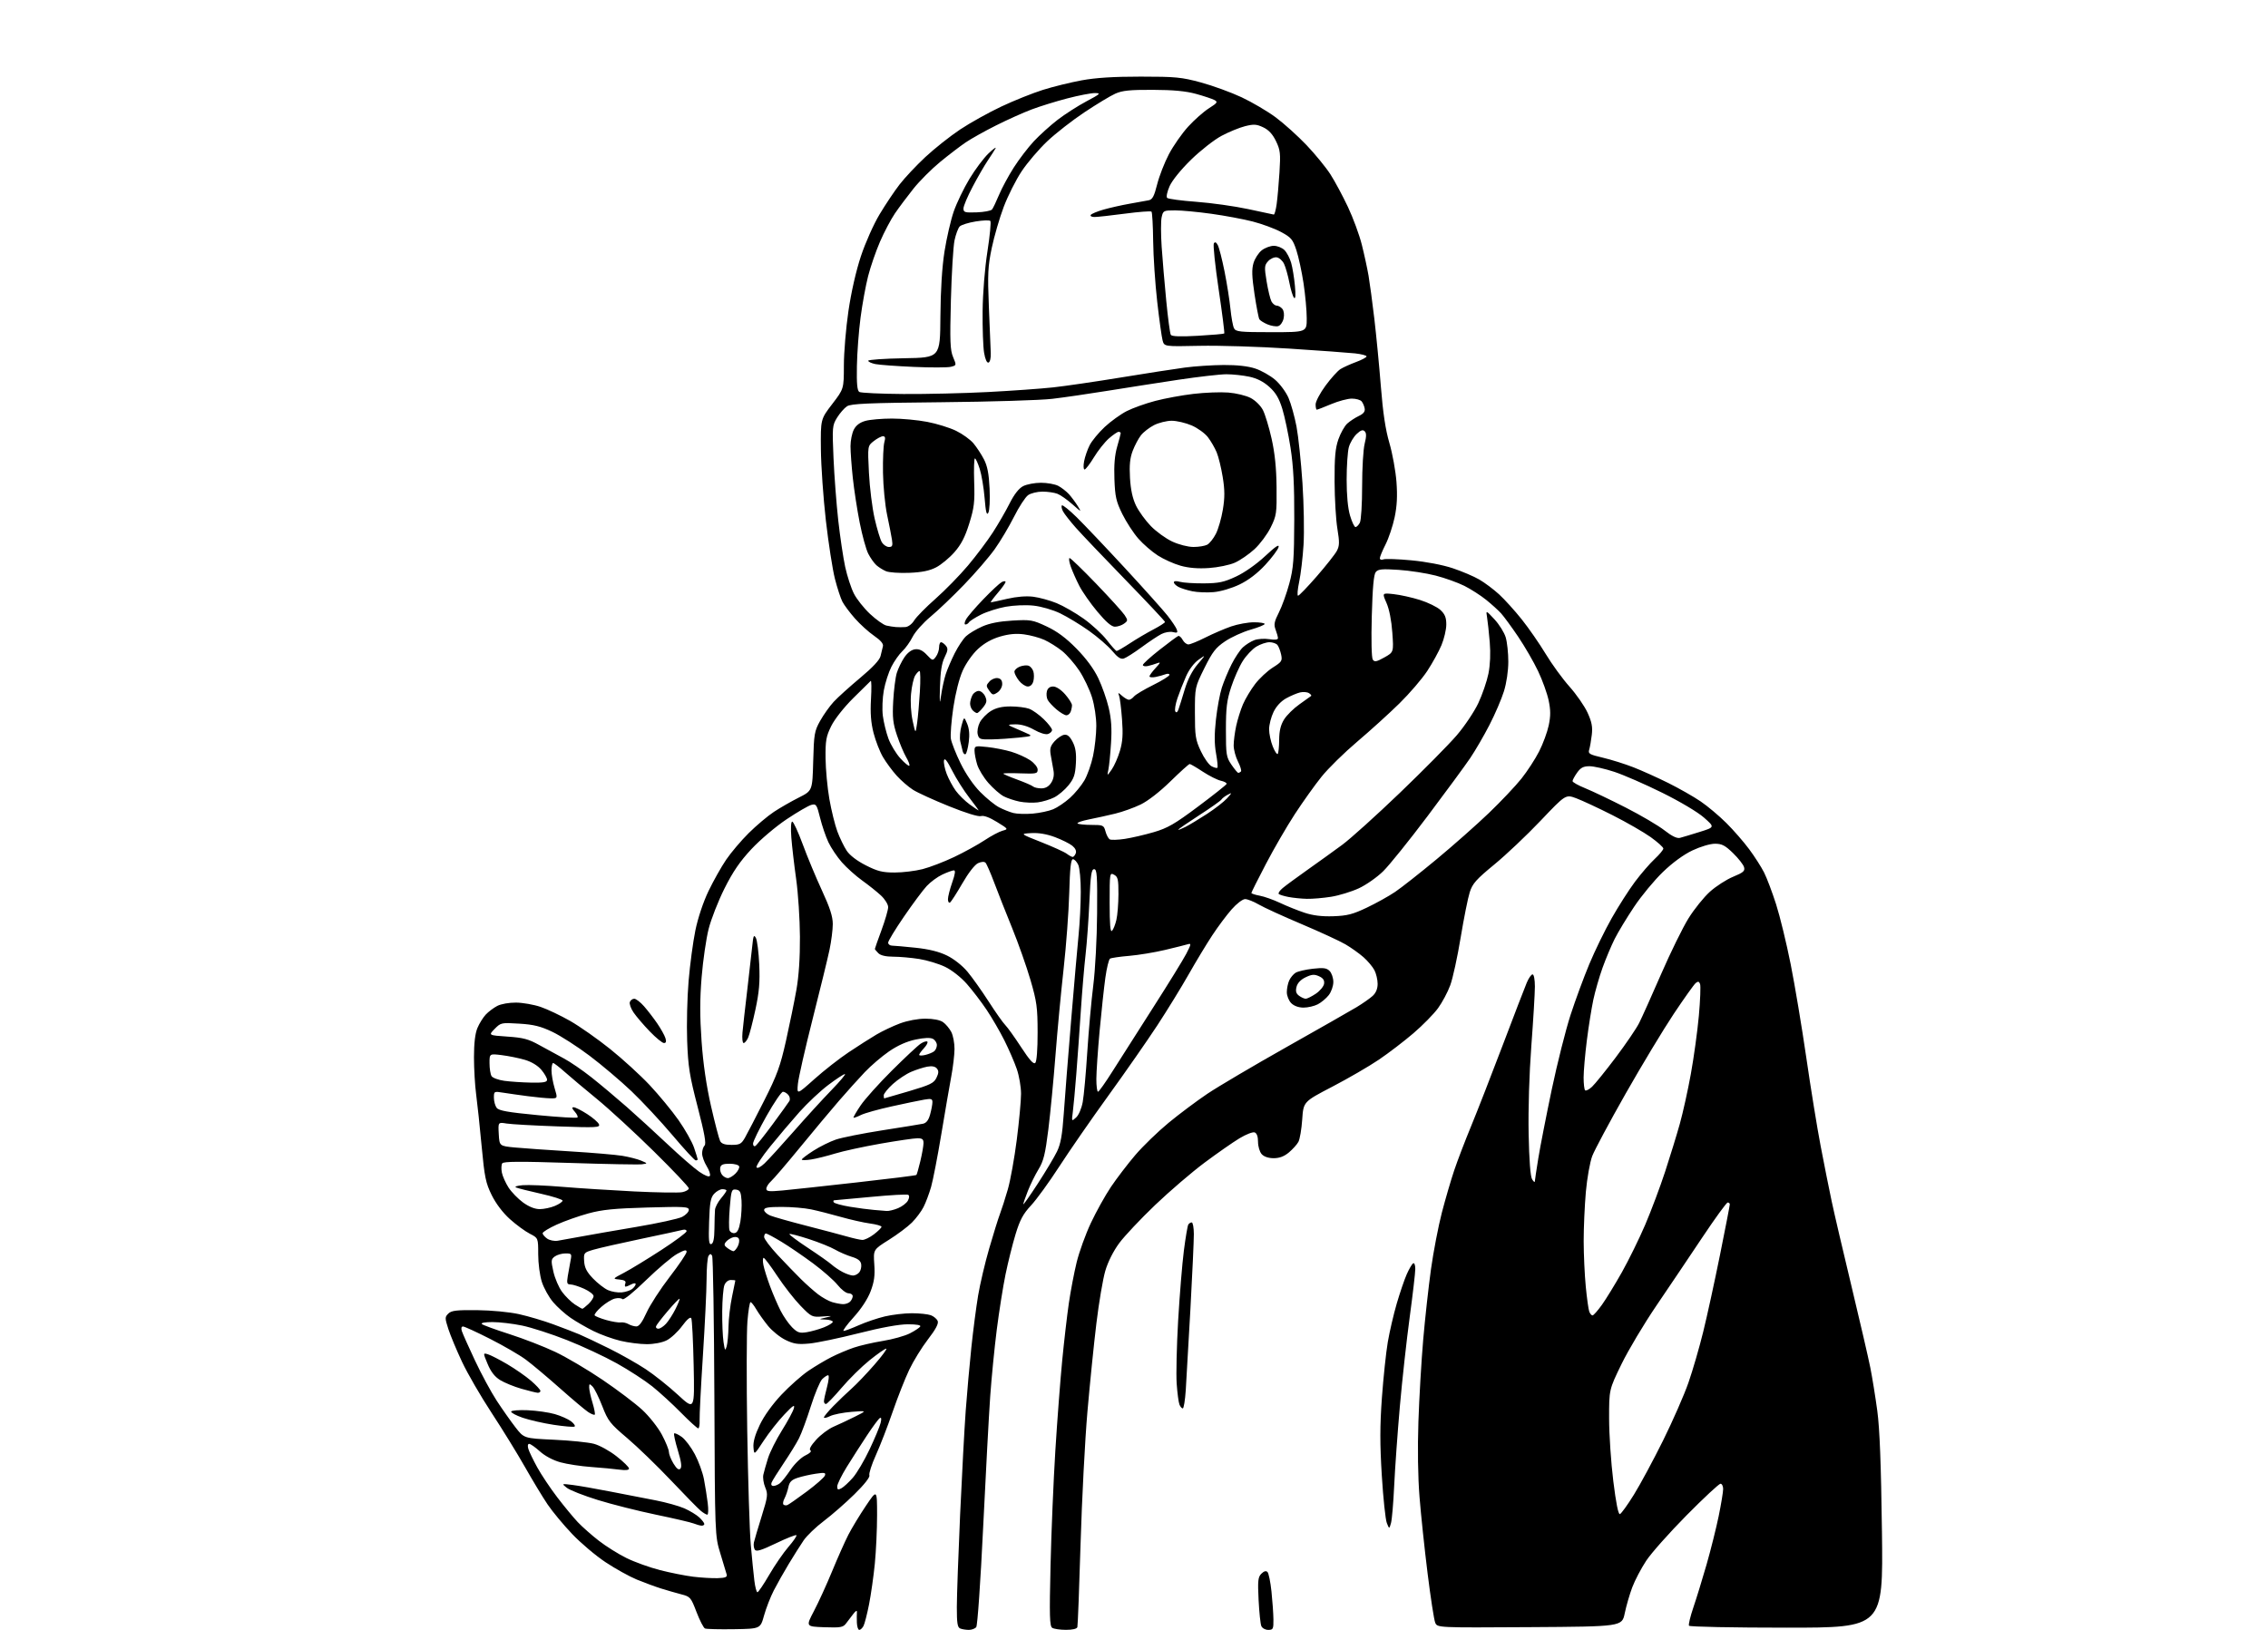 <?xml version="1.0" encoding="UTF-8" standalone="no"?>
<svg 
  version="1.1" 
  xmlns="http://www.w3.org/2000/svg" 
  xmlns:xlink="http://www.w3.org/1999/xlink" 
  xmlns:svg="http://www.w3.org/2000/svg"
  xmlns:rdf="http://www.w3.org/1999/02/22-rdf-syntax-ns#"
  xmlns:cc="http://creativecommons.org/ns#"
  xmlns:dc="http://purl.org/dc/elements/1.1/"
  viewBox="0 0 1024 736"
  width="1024"
  height="736"
>
<style>svg {background-color: white; }</style>"
<path stroke="none" fill="black" fill-rule="evenodd" d="M331.40,735.69C324.85,735.79 318.97,735.65 318.31,735.37C317.66,735.10 315.94,731.76 314.48,727.95C311.96,721.35 311.65,720.98 307.67,719.96C305.38,719.37 301.25,718.18 298.50,717.32C295.75,716.45 290.80,714.63 287.50,713.27C284.20,711.91 277.87,708.40 273.43,705.46C268.99,702.52 262.19,696.77 258.31,692.68C254.42,688.60 249.45,682.61 247.26,679.38C245.07,676.14 240.48,668.55 237.05,662.50C233.62,656.45 226.83,645.42 221.96,638.00C217.09,630.58 211.09,620.23 208.63,615.00C206.17,609.77 203.39,603.10 202.44,600.18C200.83,595.18 200.83,594.75 202.41,593.18C203.80,591.79 206.05,591.52 215.41,591.62C221.94,591.69 229.95,592.46 234.35,593.43C238.55,594.37 245.47,596.42 249.74,597.99C254.01,599.56 259.30,601.60 261.50,602.52C263.70,603.45 269.78,606.33 275.02,608.93C280.25,611.52 287.68,615.72 291.52,618.26C295.36,620.79 301.90,626.00 306.06,629.84C313.62,636.82 313.62,636.82 313.19,616.66C312.96,605.57 312.47,595.95 312.11,595.28C311.69,594.50 310.21,595.75 307.97,598.78C306.06,601.38 302.92,604.29 301.00,605.25C298.92,606.28 295.26,606.99 292.00,606.98C288.98,606.98 283.66,606.30 280.19,605.48C276.72,604.66 271.21,602.67 267.95,601.06C264.70,599.44 260.04,596.75 257.60,595.07C255.17,593.40 251.63,590.22 249.74,588.01C247.85,585.80 245.56,581.69 244.65,578.88C243.73,576.03 243.00,570.52 243.00,566.41C243.00,559.04 243.00,559.04 239.20,557.10C237.11,556.03 233.07,553.07 230.23,550.52C227.01,547.62 223.91,543.52 222.00,539.66C219.30,534.17 218.77,531.58 217.45,517.47C216.64,508.69 215.52,498.20 214.98,494.18C214.44,490.15 214.00,482.60 214.00,477.40C214.00,471.12 214.52,466.69 215.55,464.23C216.40,462.19 218.09,459.47 219.30,458.17C220.51,456.87 222.85,455.11 224.50,454.25C226.21,453.35 229.86,452.71 233.00,452.74C236.03,452.77 241.01,453.64 244.07,454.68C247.13,455.72 253.15,458.58 257.45,461.03C261.74,463.49 269.83,469.17 275.43,473.66C281.03,478.14 289.06,485.47 293.27,489.94C297.47,494.42 303.36,501.55 306.34,505.79C309.32,510.03 312.49,515.65 313.38,518.28C314.27,520.92 315.00,523.28 315.00,523.53C315.00,523.79 314.60,524.00 314.11,524.00C313.62,524.00 308.91,518.89 303.64,512.64C298.36,506.39 290.03,497.45 285.11,492.76C280.19,488.08 271.66,480.86 266.15,476.71C260.64,472.56 253.12,467.73 249.42,465.96C244.11,463.43 240.99,462.65 234.45,462.25C226.36,461.74 226.12,461.79 223.34,464.61C220.50,467.50 220.50,467.50 229.09,468.09C236.30,468.58 238.63,469.21 243.59,471.97C246.84,473.78 251.78,476.47 254.57,477.95C257.36,479.42 262.99,483.28 267.07,486.51C271.16,489.75 278.32,495.76 283.00,499.87C287.68,503.99 296.00,511.60 301.50,516.79C307.00,521.97 313.38,527.52 315.69,529.11C318.22,530.86 320.13,531.61 320.51,530.99C320.86,530.42 320.21,528.46 319.07,526.61C317.93,524.77 317.00,522.17 317.00,520.83C317.00,519.49 317.50,517.90 318.11,517.29C318.93,516.47 318.10,511.84 314.99,499.84C311.31,485.70 310.68,481.68 310.25,470.00C309.98,462.57 310.27,450.43 310.90,443.00C311.52,435.57 312.91,425.26 313.97,420.08C315.13,414.46 317.52,407.32 319.89,402.37C322.08,397.82 325.66,391.44 327.86,388.21C330.05,384.98 334.65,379.56 338.08,376.16C341.50,372.77 346.60,368.48 349.40,366.62C352.21,364.77 357.27,361.86 360.65,360.16C366.80,357.07 366.80,357.07 367.16,343.79C367.49,331.45 367.71,330.14 370.30,325.50C371.84,322.75 374.58,318.89 376.41,316.91C378.23,314.94 383.61,310.09 388.35,306.12C394.07,301.35 397.19,298.00 397.58,296.21C397.92,294.72 398.39,292.75 398.64,291.83C398.94,290.70 397.63,289.16 394.65,287.10C392.21,285.43 388.32,281.90 386.01,279.28C383.69,276.65 381.14,273.24 380.34,271.69C379.54,270.15 378.02,265.49 376.96,261.34C375.90,257.19 374.07,245.40 372.89,235.15C371.72,224.89 370.70,210.38 370.63,202.90C370.50,189.30 370.50,189.30 375.75,182.45C381.00,175.60 381.00,175.60 381.01,165.05C381.01,159.25 381.93,148.20 383.06,140.50C384.31,131.95 386.51,122.28 388.71,115.66C390.72,109.60 394.44,101.26 397.15,96.75C399.81,92.32 403.86,86.27 406.16,83.30C408.45,80.33 413.68,74.76 417.78,70.93C421.88,67.11 428.95,61.50 433.50,58.47C438.05,55.45 446.43,50.78 452.13,48.10C457.83,45.41 466.26,42.04 470.86,40.59C475.46,39.14 483.34,37.20 488.36,36.28C494.71,35.11 502.85,34.59 515.00,34.60C530.76,34.60 533.46,34.86 542.21,37.23C547.54,38.68 555.81,41.69 560.57,43.92C565.32,46.15 572.26,50.23 575.98,52.99C579.70,55.75 585.97,61.40 589.92,65.55C593.86,69.70 598.71,75.64 600.70,78.75C602.69,81.85 606.24,88.47 608.59,93.45C610.94,98.43 613.76,106.10 614.86,110.50C615.97,114.90 617.33,121.20 617.90,124.50C618.46,127.80 619.64,136.57 620.52,144.00C621.39,151.43 622.72,165.15 623.46,174.50C624.40,186.45 625.55,194.04 627.31,200.05C628.69,204.75 630.12,212.62 630.50,217.55C630.98,223.98 630.75,228.50 629.67,233.63C628.84,237.55 627.00,243.04 625.58,245.84C624.16,248.64 623.00,251.45 623.00,252.07C623.00,252.71 623.71,252.94 624.60,252.60C625.49,252.26 631.19,252.45 637.28,253.03C643.89,253.65 651.41,255.09 655.93,256.60C660.09,257.99 665.50,260.29 667.94,261.72C670.38,263.14 674.39,266.15 676.85,268.40C679.31,270.66 683.90,275.73 687.05,279.67C690.20,283.62 695.06,290.63 697.86,295.26C700.65,299.90 705.50,306.55 708.62,310.05C711.74,313.55 715.41,318.84 716.77,321.80C718.69,326.01 719.12,328.22 718.69,331.85C718.39,334.41 717.86,337.41 717.52,338.53C716.95,340.34 717.62,340.73 723.74,342.16C727.50,343.05 733.72,345.00 737.54,346.50C741.37,348.00 748.45,351.19 753.27,353.59C758.09,355.99 764.63,359.71 767.79,361.86C770.96,364.01 776.20,368.41 779.44,371.64C782.68,374.86 787.33,380.20 789.77,383.50C792.22,386.80 795.24,391.52 796.49,394.00C797.74,396.48 800.18,402.94 801.91,408.36C803.65,413.79 806.60,425.94 808.48,435.36C810.36,444.79 813.53,463.75 815.53,477.50C817.52,491.25 820.44,509.25 822.02,517.50C823.59,525.75 825.84,537.00 827.01,542.50C828.18,548.00 832.22,565.33 835.99,581.00C839.75,596.67 843.56,613.12 844.44,617.54C845.32,621.97 846.74,630.74 847.59,637.04C848.69,645.14 849.30,661.17 849.70,691.75C850.25,735.00 850.25,735.00 806.69,735.00C782.72,735.00 762.87,734.61 762.58,734.12C762.28,733.64 763.17,729.93 764.55,725.87C765.93,721.82 768.61,713.10 770.51,706.50C772.40,699.90 774.86,690.06 775.98,684.64C777.09,679.22 778.00,673.70 778.00,672.39C778.00,671.08 777.46,670.00 776.80,670.00C776.14,670.00 769.25,676.41 761.50,684.25C753.74,692.09 745.54,701.32 743.27,704.76C740.99,708.21 738.16,713.61 736.97,716.76C735.78,719.92 734.25,725.20 733.57,728.50C732.32,734.50 732.32,734.50 690.65,734.76C648.97,735.02 648.97,735.02 648.00,732.76C647.47,731.52 645.92,721.48 644.55,710.45C643.18,699.42 641.54,683.89 640.91,675.95C640.19,667.05 640.00,654.00 640.41,642.00C640.77,631.27 641.74,614.62 642.57,605.00C643.40,595.38 644.99,581.02 646.09,573.10C647.20,565.19 649.41,553.71 650.99,547.60C652.58,541.50 655.09,532.90 656.57,528.50C658.05,524.10 661.49,515.10 664.22,508.50C666.94,501.90 673.35,485.48 678.46,472.00C683.57,458.52 688.46,445.81 689.33,443.75C690.19,441.69 691.37,440.00 691.95,440.00C692.56,440.00 693.00,442.32 693.00,445.49C693.00,448.51 692.28,460.54 691.40,472.24C690.44,485.04 689.96,500.86 690.18,512.00C690.42,523.94 690.97,531.21 691.74,532.50C692.40,533.60 692.95,534.05 692.97,533.50C692.99,532.95 693.70,528.23 694.55,523.00C695.40,517.77 698.13,503.82 700.61,492.00C703.10,480.18 706.92,465.03 709.09,458.35C711.26,451.66 715.08,441.31 717.57,435.35C720.06,429.38 724.60,420.07 727.66,414.66C730.71,409.25 735.46,401.83 738.20,398.16C740.95,394.50 744.95,389.86 747.10,387.87C749.24,385.87 751.00,383.75 751.00,383.17C751.00,382.59 748.44,380.28 745.32,378.04C742.20,375.81 734.43,371.34 728.07,368.12C721.71,364.90 714.34,361.47 711.70,360.48C706.89,358.69 706.89,358.69 695.59,370.59C689.37,377.14 679.96,386.05 674.67,390.39C666.50,397.11 664.84,398.98 663.59,402.89C662.77,405.43 660.93,414.66 659.48,423.40C658.04,432.15 655.93,441.82 654.79,444.90C653.66,447.98 651.18,452.64 649.28,455.25C647.39,457.86 642.39,462.95 638.17,466.57C633.95,470.18 626.90,475.58 622.50,478.55C618.10,481.53 608.65,487.01 601.50,490.73C588.50,497.50 588.50,497.50 587.95,505.50C587.65,509.90 586.87,514.46 586.22,515.64C585.58,516.82 583.65,518.96 581.95,520.39C579.81,522.19 577.68,523.00 575.08,523.00C572.70,523.00 570.70,522.33 569.65,521.17C568.74,520.16 568.00,517.68 568.00,515.64C568.00,513.25 567.46,511.73 566.48,511.36C565.65,511.04 562.55,512.24 559.59,514.04C556.63,515.83 549.55,520.77 543.85,525.02C538.16,529.26 528.13,537.86 521.57,544.12C515.02,550.38 507.70,558.14 505.32,561.37C502.68,564.95 500.22,569.83 499.04,573.87C497.97,577.52 496.16,588.15 495.03,597.50C493.89,606.85 492.07,624.85 490.97,637.50C489.87,650.15 488.48,676.92 487.88,697.00C487.28,717.08 486.63,734.06 486.43,734.75C486.20,735.53 484.26,735.99 481.28,735.98C478.65,735.98 475.86,735.57 475.09,735.08C473.90,734.32 473.78,729.81 474.32,706.84C474.67,691.80 475.65,668.48 476.49,655.00C477.33,641.52 478.72,623.30 479.57,614.50C480.42,605.70 481.78,594.00 482.58,588.50C483.38,583.00 484.97,574.67 486.11,570.00C487.25,565.33 490.14,557.34 492.53,552.25C494.92,547.16 498.99,539.84 501.58,535.98C504.17,532.13 509.12,525.65 512.57,521.60C516.03,517.55 522.80,510.99 527.62,507.02C532.43,503.05 540.32,497.15 545.13,493.91C549.94,490.68 565.95,481.23 580.69,472.92C595.44,464.61 609.75,456.45 612.50,454.80C615.25,453.14 618.51,450.85 619.75,449.72C621.23,448.36 622.00,446.50 622.00,444.28C622.00,442.42 621.35,439.64 620.55,438.10C619.75,436.56 617.52,433.91 615.59,432.21C613.66,430.52 610.00,427.91 607.47,426.43C604.93,424.94 596.03,420.84 587.68,417.30C579.33,413.77 570.62,409.79 568.32,408.44C566.02,407.10 563.25,406.00 562.16,406.00C561.05,406.00 558.36,408.05 556.08,410.65C553.82,413.21 549.88,418.49 547.32,422.39C544.75,426.28 539.97,434.20 536.69,439.98C533.41,445.77 527.04,456.12 522.54,463.00C518.03,469.88 508.08,484.17 500.42,494.76C492.76,505.35 482.79,519.75 478.26,526.76C473.72,533.77 467.99,541.67 465.52,544.32C461.94,548.16 460.51,550.82 458.53,557.32C457.16,561.82 455.12,570.00 453.99,575.50C452.86,581.00 451.08,592.25 450.03,600.50C448.99,608.75 447.66,622.25 447.08,630.50C446.50,638.75 445.07,665.30 443.90,689.50C442.71,714.26 441.34,734.05 440.77,734.75C440.21,735.44 438.72,736.00 437.46,736.00C436.20,736.00 434.45,735.73 433.58,735.39C432.30,734.90 432.00,733.07 432.01,725.64C432.02,720.61 432.69,701.88 433.49,684.00C434.30,666.12 435.44,644.98 436.02,637.00C436.61,629.02 437.75,616.20 438.56,608.50C439.37,600.80 440.75,590.23 441.62,585.00C442.50,579.77 444.75,570.19 446.64,563.70C448.52,557.21 450.69,550.23 451.47,548.20C452.25,546.16 453.85,541.18 455.02,537.12C456.20,533.06 458.02,522.94 459.08,514.62C460.14,506.30 461.00,496.98 461.00,493.91C461.00,490.83 460.14,485.81 459.08,482.74C458.03,479.68 455.51,473.87 453.49,469.83C451.47,465.80 447.85,459.57 445.46,456.00C443.07,452.43 439.05,447.17 436.53,444.31C433.87,441.29 429.77,438.07 426.73,436.60C423.85,435.21 418.57,433.61 415.00,433.04C411.43,432.48 406.17,432.01 403.32,432.01C399.96,432.00 397.59,431.45 396.57,430.43C395.71,429.56 395.00,428.69 395.00,428.50C395.00,428.30 396.35,424.48 398.00,420.00C399.65,415.52 401.00,410.86 401.00,409.63C401.00,408.39 399.55,406.04 397.75,404.37C395.96,402.70 392.15,399.66 389.28,397.61C386.41,395.55 382.29,391.86 380.12,389.40C377.96,386.94 375.21,382.85 374.02,380.31C372.82,377.77 371.13,372.80 370.26,369.28C368.80,363.35 368.50,362.91 366.35,363.45C365.06,363.77 360.04,366.69 355.19,369.93C350.30,373.19 343.22,379.19 339.31,383.38C334.09,388.96 330.90,393.63 327.10,401.22C324.27,406.87 321.05,415.10 319.94,419.50C318.83,423.90 317.41,433.65 316.79,441.18C315.96,451.21 315.96,458.94 316.76,470.22C317.49,480.47 318.92,490.24 321.04,499.55C322.79,507.22 324.64,514.29 325.14,515.25C325.80,516.50 327.29,517.00 330.29,516.99C333.99,516.99 334.72,516.59 336.35,513.74C337.37,511.96 341.27,504.43 345.02,497.00C350.85,485.47 352.28,481.53 354.87,470.00C356.53,462.57 358.65,452.23 359.57,447.00C360.67,440.80 361.22,432.47 361.17,423.00C361.13,415.02 360.36,403.32 359.47,397.00C358.58,390.68 357.60,382.24 357.29,378.25C356.96,373.92 357.12,371.00 357.69,371.00C358.22,371.00 360.35,375.61 362.43,381.25C364.50,386.89 368.41,396.26 371.10,402.08C374.72,409.91 376.00,413.86 376.00,417.27C376.00,419.80 375.34,425.02 374.53,428.87C373.72,432.73 370.28,446.82 366.89,460.19C363.50,473.56 360.51,486.72 360.25,489.43C359.78,494.36 359.78,494.36 367.64,487.33C371.96,483.46 378.96,477.98 383.20,475.15C387.43,472.32 393.07,468.73 395.73,467.16C398.40,465.59 403.16,463.33 406.32,462.15C409.76,460.87 414.39,460.00 417.82,460.00C421.40,460.00 424.39,460.59 425.78,461.56C427.01,462.42 428.68,464.42 429.51,466.01C430.33,467.60 430.98,471.06 430.96,473.70C430.94,476.34 430.29,481.88 429.51,486.00C428.74,490.12 426.72,501.82 425.03,512.00C423.34,522.17 421.25,532.96 420.39,535.97C419.52,538.98 417.99,543.07 416.97,545.06C415.96,547.05 413.59,550.21 411.71,552.09C409.83,553.96 405.14,557.48 401.29,559.89C394.29,564.28 394.29,564.28 394.74,570.89C395.10,576.00 394.72,578.77 393.09,583.09C391.78,586.56 388.86,591.03 385.40,594.84C382.34,598.23 380.31,601.00 380.89,601.00C381.47,601.00 384.54,599.85 387.72,598.44C390.90,597.03 396.20,595.23 399.50,594.45C402.80,593.67 408.28,593.02 411.68,593.01C415.09,593.01 418.96,593.42 420.30,593.92C421.63,594.43 423.02,595.62 423.38,596.55C423.83,597.72 422.42,600.36 418.97,604.82C416.19,608.43 412.38,614.61 410.51,618.56C408.63,622.50 405.27,631.04 403.03,637.53C400.79,644.02 397.39,652.81 395.47,657.06C393.55,661.31 392.23,665.42 392.52,666.20C392.85,667.05 390.22,670.39 385.78,674.75C381.78,678.69 375.57,684.11 371.99,686.81C368.41,689.50 364.28,693.46 362.83,695.60C361.37,697.75 358.36,702.51 356.14,706.19C353.91,709.87 350.87,715.27 349.37,718.19C347.87,721.11 345.89,726.20 344.97,729.50C343.30,735.50 343.30,735.50 331.40,735.69zM387.96,736.00C387.43,736.00 386.95,734.54 386.88,732.75C386.82,730.96 386.82,728.83 386.90,728.00C386.98,727.03 386.40,727.31 385.27,728.79C384.29,730.04 382.82,731.98 382.00,733.08C380.67,734.86 379.55,735.06 372.15,734.80C363.81,734.50 363.81,734.50 367.49,727.50C369.52,723.65 373.22,715.55 375.71,709.50C378.20,703.45 381.51,696.02 383.06,693.00C384.62,689.98 388.16,684.12 390.94,680.00C395.99,672.50 395.99,672.50 396.00,684.14C396.00,690.55 395.54,700.45 394.98,706.14C394.41,711.84 393.24,720.10 392.37,724.50C391.50,728.90 390.37,733.29 389.86,734.25C389.35,735.21 388.50,736.00 387.96,736.00zM572.61,736.00C571.27,736.00 569.89,735.23 569.48,734.25C569.08,733.29 568.53,727.97 568.25,722.44C567.82,713.76 567.99,712.15 569.51,710.63C570.67,709.47 571.61,709.21 572.26,709.86C572.81,710.41 573.62,714.37 574.07,718.68C574.52,722.98 574.92,728.64 574.95,731.25C575.00,735.61 574.80,736.00 572.61,736.00zM341.98,719.00C342.39,719.00 344.79,715.46 347.30,711.14C349.81,706.81 353.72,701.14 355.98,698.52C358.25,695.90 359.86,693.53 359.58,693.24C359.29,692.96 355.14,694.60 350.36,696.90C343.65,700.11 341.47,700.78 340.81,699.79C340.34,699.08 340.15,697.60 340.39,696.50C340.63,695.40 342.20,690.11 343.87,684.75C346.66,675.78 346.79,674.74 345.50,671.66C344.73,669.82 344.35,667.23 344.65,665.91C344.94,664.58 345.89,661.25 346.75,658.50C347.61,655.75 350.43,650.12 353.01,645.99C355.60,641.86 358.03,637.36 358.41,635.99C358.96,634.01 358.09,634.57 354.11,638.76C351.36,641.65 347.17,646.98 344.80,650.59C340.50,657.15 340.50,657.15 340.19,653.59C339.98,651.18 340.89,647.92 343.03,643.45C344.95,639.41 348.75,634.12 352.82,629.80C356.48,625.92 361.96,621.07 364.99,619.01C368.02,616.96 372.75,614.14 375.50,612.76C378.25,611.37 382.75,609.47 385.50,608.54C388.25,607.60 394.14,606.24 398.59,605.52C403.04,604.80 408.52,603.26 410.77,602.12C413.02,600.97 415.15,599.57 415.49,599.01C415.89,598.37 413.85,598.00 409.89,598.00C405.92,598.00 397.89,599.46 387.67,602.05C378.87,604.28 368.86,606.37 365.43,606.69C360.27,607.17 358.41,606.89 354.67,605.08C352.19,603.88 348.63,601.01 346.75,598.70C344.88,596.39 342.50,593.04 341.46,591.25C340.42,589.46 339.26,588.00 338.87,588.00C338.49,588.00 337.86,591.86 337.47,596.58C337.07,601.30 337.03,623.46 337.37,645.83C337.72,668.20 338.44,691.45 338.97,697.50C339.51,703.55 340.23,710.86 340.59,713.75C340.94,716.64 341.57,719.00 341.98,719.00zM324.00,712.64C327.47,712.53 328.41,712.16 328.10,711.00C327.87,710.17 326.59,705.90 325.24,701.50C322.79,693.50 322.79,693.50 322.54,630.89C322.40,596.45 321.94,567.71 321.52,567.03C320.92,566.06 320.56,566.08 319.89,567.14C319.42,567.89 319.02,572.62 319.02,577.66C319.01,582.70 318.26,598.22 317.36,612.16C316.46,626.10 315.79,639.19 315.88,641.25C315.97,643.31 315.69,645.00 315.25,645.00C314.81,645.00 311.31,641.82 307.47,637.93C303.64,634.03 297.80,628.69 294.50,626.04C291.20,623.40 284.00,618.72 278.50,615.65C273.00,612.58 262.85,607.84 255.94,605.12C249.03,602.39 239.94,599.45 235.73,598.58C231.53,597.71 225.50,597.00 222.34,597.00C218.96,597.00 216.99,597.36 217.55,597.89C218.07,598.37 223.68,600.42 230.00,602.44C236.32,604.46 245.62,608.07 250.67,610.46C255.71,612.84 265.33,618.52 272.05,623.08C278.78,627.63 286.84,633.74 289.98,636.64C293.12,639.55 297.09,644.57 298.84,647.85C300.58,651.11 302.00,654.62 302.00,655.64C302.01,656.66 302.94,659.02 304.07,660.88C305.52,663.26 306.45,663.95 307.19,663.21C307.93,662.47 307.59,660.01 306.06,654.97C304.86,651.02 304.10,647.56 304.38,647.29C304.66,647.01 306.19,647.71 307.78,648.84C309.37,649.97 312.05,653.51 313.73,656.70C315.42,659.89 317.27,664.98 317.84,668.00C318.42,671.02 319.18,675.86 319.54,678.75C319.90,681.64 319.81,683.99 319.34,683.98C318.88,683.97 317.55,683.18 316.40,682.23C315.24,681.28 309.18,675.10 302.93,668.50C296.68,661.90 287.78,653.30 283.16,649.38C275.45,642.85 274.52,641.66 271.92,634.95C270.35,630.93 268.38,626.95 267.54,626.11C266.15,624.73 266.00,624.77 266.01,626.54C266.02,627.62 266.69,630.71 267.51,633.41C268.33,636.12 268.79,638.54 268.53,638.80C268.27,639.06 266.94,638.53 265.56,637.63C264.18,636.73 258.43,631.88 252.78,626.87C247.12,621.85 240.23,616.06 237.46,614.00C234.69,611.94 227.44,607.72 221.34,604.63C215.24,601.53 209.71,599.00 209.06,599.00C208.31,599.00 208.11,599.77 208.52,601.06C208.88,602.19 211.54,608.15 214.43,614.31C217.32,620.46 221.75,628.65 224.26,632.50C226.78,636.35 230.58,641.75 232.71,644.50C236.58,649.50 236.58,649.50 250.04,650.13C257.44,650.47 265.57,651.30 268.10,651.96C270.66,652.63 275.22,655.13 278.35,657.60C281.46,660.03 284.00,662.52 284.00,663.13C284.00,663.85 282.52,664.03 279.75,663.65C277.41,663.33 271.68,662.79 267.00,662.45C262.32,662.12 256.03,661.16 253.01,660.32C249.70,659.41 246.04,657.46 243.76,655.40C241.69,653.53 239.52,652.00 238.93,652.00C238.29,652.00 238.14,652.91 238.54,654.25C238.91,655.49 240.72,659.25 242.57,662.61C244.42,665.96 248.48,672.04 251.59,676.11C254.69,680.17 258.87,685.23 260.87,687.35C262.87,689.46 267.14,693.24 270.38,695.75C273.61,698.26 279.23,701.78 282.88,703.57C286.52,705.37 293.32,707.81 298.00,709.01C302.68,710.21 309.43,711.55 313.00,711.99C316.57,712.42 321.52,712.72 324.00,712.64zM628.03,687.78C627.25,690.50 627.25,690.50 626.15,687.74C625.54,686.22 624.52,676.61 623.89,666.38C623.00,652.08 623.01,643.92 623.93,631.14C624.60,621.99 625.79,610.67 626.59,606.00C627.39,601.33 629.21,593.51 630.63,588.63C632.06,583.75 634.08,577.81 635.14,575.42C636.19,573.04 637.49,570.81 638.03,570.48C638.58,570.14 639.00,571.24 639.00,573.02C639.00,574.75 637.86,584.56 636.47,594.83C635.08,605.10 633.08,623.17 632.04,635.00C631.00,646.83 629.85,662.93 629.48,670.78C629.11,678.64 628.46,686.29 628.03,687.78zM316.75,688.94C316.06,688.90 314.47,688.46 313.20,687.95C311.94,687.44 304.29,685.66 296.20,683.98C288.12,682.30 276.29,679.32 269.93,677.35C263.56,675.38 257.26,672.91 255.93,671.85C253.50,669.93 253.50,669.93 258.50,670.55C261.25,670.89 268.90,672.23 275.50,673.52C282.10,674.80 291.32,676.60 296.00,677.50C300.68,678.41 306.52,680.04 308.99,681.12C311.46,682.21 314.49,684.05 315.74,685.22C316.98,686.39 318.00,687.72 318.00,688.17C318.00,688.63 317.44,688.97 316.75,688.94zM731.39,683.71C732.00,683.51 734.85,679.56 737.72,674.92C740.59,670.29 746.51,659.29 750.88,650.47C755.24,641.66 760.40,629.91 762.33,624.36C764.26,618.82 767.26,608.48 769.00,601.39C770.75,594.30 774.16,578.65 776.59,566.61C779.01,554.58 781.00,544.34 781.00,543.86C781.00,543.39 780.58,543.00 780.06,543.00C779.54,543.00 774.39,550.09 768.61,558.75C762.83,567.41 753.52,581.25 747.91,589.50C742.30,597.75 735.18,609.67 732.10,616.00C726.50,627.50 726.50,627.50 726.51,640.50C726.51,647.65 727.36,660.38 728.40,668.79C729.63,678.81 730.67,683.95 731.39,683.71zM355.49,679.64C356.09,679.41 360.01,676.67 364.20,673.56C368.40,670.44 372.10,667.19 372.43,666.33C372.94,664.99 372.35,664.87 368.31,665.48C365.72,665.86 362.02,666.70 360.09,667.34C357.38,668.23 356.44,669.19 355.96,671.50C355.62,673.15 354.83,675.45 354.21,676.62C353.58,677.78 353.37,679.04 353.73,679.40C354.10,679.76 354.89,679.87 355.49,679.64zM379.86,672.07C380.89,671.53 383.22,669.38 385.04,667.31C386.86,665.23 390.26,659.48 392.60,654.52C394.95,649.56 397.18,644.20 397.58,642.60C398.06,640.66 397.94,639.92 397.23,640.36C396.65,640.72 394.02,644.27 391.39,648.26C388.75,652.24 384.67,658.63 382.30,662.45C379.94,666.28 378.00,670.23 378.00,671.24C378.00,672.72 378.36,672.88 379.86,672.07zM349.20,671.00C349.98,671.00 351.32,670.44 352.17,669.75C353.02,669.06 355.17,666.34 356.95,663.69C358.73,661.03 361.70,658.15 363.59,657.25C365.62,656.29 366.56,655.35 365.90,654.94C365.18,654.49 366.10,652.79 368.48,650.16C370.51,647.91 374.02,645.27 376.29,644.28C378.55,643.30 382.90,641.26 385.95,639.74C391.50,636.98 391.50,636.98 384.50,637.54C380.65,637.85 376.26,638.72 374.75,639.48C373.24,640.23 372.00,640.49 372.00,640.06C372.00,639.63 373.94,637.30 376.30,634.89C378.67,632.47 382.38,628.92 384.55,626.99C386.72,625.06 391.34,620.23 394.81,616.24C398.29,612.26 400.68,609.00 400.13,609.00C399.58,609.00 396.19,611.36 392.60,614.25C389.01,617.14 383.31,622.76 379.93,626.75C376.55,630.74 373.39,634.00 372.90,634.00C372.40,634.00 372.01,633.44 372.01,632.75C372.02,632.06 372.65,629.14 373.42,626.25C374.19,623.36 374.41,621.00 373.91,621.00C373.41,621.00 372.19,621.81 371.20,622.80C370.20,623.80 367.90,629.31 366.08,635.05C364.27,640.80 361.86,647.30 360.74,649.50C359.63,651.70 356.51,656.76 353.82,660.75C351.13,664.74 348.68,668.68 348.36,669.50C348.02,670.40 348.36,671.00 349.20,671.00zM259.39,644.20C258.90,644.47 254.68,644.11 250.00,643.40C245.32,642.69 239.03,641.25 236.00,640.21C232.97,639.16 230.63,637.90 230.78,637.40C230.93,636.91 234.31,636.64 238.28,636.81C242.25,636.98 247.75,637.77 250.50,638.56C253.25,639.35 256.57,640.83 257.89,641.85C259.20,642.88 259.87,643.93 259.39,644.20zM534.02,636.00C533.58,636.00 532.90,635.21 532.52,634.25C532.13,633.29 531.57,629.04 531.27,624.81C530.97,620.59 531.27,607.76 531.93,596.31C532.60,584.87 533.76,570.65 534.52,564.73C535.28,558.81 536.18,553.52 536.51,552.98C536.85,552.44 537.54,552.00 538.06,552.00C538.58,552.00 539.01,554.36 539.02,557.25C539.03,560.14 538.34,575.33 537.48,591.00C536.62,606.67 535.67,623.21 535.37,627.75C535.07,632.29 534.46,636.00 534.02,636.00zM242.75,628.93C242.06,628.89 238.77,628.07 235.42,627.12C232.08,626.16 227.75,624.39 225.81,623.19C223.37,621.69 221.61,619.42 220.17,615.94C218.06,610.89 218.06,610.89 220.28,611.54C221.50,611.90 225.43,613.91 229.00,616.01C232.57,618.11 237.41,621.48 239.75,623.49C242.09,625.51 244.00,627.57 244.00,628.08C244.00,628.59 243.44,628.97 242.75,628.93zM328.08,608.00C328.48,606.62 328.85,602.58 328.92,599.00C328.98,595.42 329.70,589.35 330.52,585.50C331.33,581.65 332.00,578.39 332.00,578.25C332.00,578.11 331.09,578.00 329.98,578.00C328.77,578.00 327.59,578.95 327.06,580.35C326.57,581.64 326.13,586.93 326.08,592.10C326.03,597.27 326.29,603.52 326.67,606.00C327.27,609.94 327.44,610.19 328.08,608.00zM364.24,601.58C366.33,601.24 369.82,600.25 372.02,599.38C374.21,598.50 376.00,597.38 376.00,596.89C376.00,596.40 374.54,595.94 372.75,595.87C369.50,595.74 369.50,595.74 373.00,594.92C376.04,594.21 375.85,594.15 371.50,594.47C366.62,594.83 366.38,594.71 361.46,589.66C358.69,586.81 353.97,580.77 350.97,576.24C347.98,571.71 345.19,568.00 344.79,568.00C344.38,568.00 344.33,569.46 344.68,571.25C345.03,573.04 346.38,577.34 347.67,580.81C348.97,584.29 351.10,589.24 352.41,591.82C353.72,594.40 356.06,597.79 357.62,599.35C360.06,601.78 360.99,602.10 364.24,601.58zM297.24,600.00C298.02,600.00 299.58,598.99 300.71,597.75C301.85,596.51 303.76,593.54 304.96,591.15C306.16,588.76 306.99,586.66 306.81,586.48C306.63,586.30 304.25,588.77 301.53,591.97C298.80,595.17 296.40,598.29 296.20,598.90C296.00,599.50 296.47,600.00 297.24,600.00zM287.29,598.97C288.53,598.99 289.95,597.08 291.91,592.75C293.47,589.31 298.17,582.04 302.37,576.60C306.57,571.15 310.00,566.06 310.00,565.28C310.00,564.21 308.99,564.43 305.77,566.19C303.44,567.46 297.13,572.78 291.74,578.02C285.94,583.66 281.58,587.18 281.05,586.65C280.55,586.15 279.00,586.03 277.59,586.39C276.19,586.74 273.45,588.42 271.52,590.12C269.59,591.81 268.22,593.54 268.48,593.96C268.74,594.38 271.10,595.34 273.72,596.08C276.35,596.82 279.28,597.31 280.23,597.16C281.18,597.01 282.76,597.34 283.73,597.91C284.70,598.48 286.31,598.95 287.29,598.97zM719.02,594.00C719.47,594.00 721.36,591.86 723.24,589.25C725.11,586.64 729.18,580.00 732.28,574.50C735.37,569.00 740.12,559.33 742.83,553.00C745.53,546.67 749.58,535.88 751.83,529.00C754.08,522.12 757.05,512.45 758.43,507.50C759.82,502.55 762.06,492.43 763.41,485.00C764.76,477.57 766.39,465.74 767.03,458.70C767.66,451.66 767.91,445.20 767.58,444.34C767.11,443.13 766.66,443.04 765.60,443.92C764.84,444.55 760.40,450.79 755.73,457.78C751.06,464.78 741.29,480.98 734.01,493.79C726.73,506.61 719.93,519.32 718.89,522.04C717.86,524.77 716.56,532.06 716.01,538.25C715.47,544.44 715.02,554.45 715.03,560.50C715.04,566.55 715.47,575.80 715.98,581.05C716.49,586.31 717.20,591.37 717.56,592.30C717.92,593.24 718.58,594.00 719.02,594.00zM262.94,590.99C263.18,591.00 264.41,590.02 265.69,588.83C266.96,587.63 268.00,586.03 268.00,585.28C268.00,584.52 266.09,583.03 263.75,581.97C261.41,580.91 258.65,580.03 257.62,580.02C256.01,580.00 255.83,579.46 256.35,576.25C256.68,574.19 257.24,571.04 257.60,569.25C258.22,566.17 258.09,566.00 255.32,566.00C253.70,566.00 251.54,566.62 250.50,567.37C248.78,568.63 248.73,569.21 249.86,574.26C250.54,577.29 252.31,581.40 253.80,583.40C255.30,585.41 257.86,587.93 259.51,589.02C261.15,590.10 262.70,590.99 262.94,590.99zM380.55,588.91C381.68,588.96 383.14,588.46 383.80,587.80C384.46,587.14 385.00,586.01 385.00,585.30C385.00,584.59 384.14,584.00 383.08,584.00C382.03,584.00 379.83,582.31 378.19,580.25C376.54,578.19 371.56,573.80 367.11,570.50C362.66,567.20 356.24,562.81 352.83,560.75C349.42,558.69 346.27,557.00 345.82,557.00C345.37,557.00 345.00,557.71 345.00,558.59C345.00,559.46 347.81,563.17 351.23,566.84C354.66,570.50 359.38,575.38 361.72,577.69C364.05,579.99 367.52,583.06 369.42,584.51C371.32,585.95 374.14,587.52 375.68,587.98C377.23,588.45 379.42,588.87 380.55,588.91zM280.73,583.60C282.50,583.42 284.64,582.71 285.48,582.02C286.32,581.32 287.00,580.34 287.00,579.84C287.00,579.33 286.14,579.39 285.07,579.96C284.00,580.53 282.83,581.00 282.46,581.00C282.09,581.00 282.03,580.35 282.34,579.56C282.74,578.52 282.00,578.03 279.70,577.80C276.50,577.48 276.50,577.48 281.82,574.69C284.75,573.15 292.29,568.55 298.57,564.47C304.86,560.39 310.00,556.56 310.00,555.96C310.00,555.36 309.21,555.09 308.25,555.36C307.29,555.63 298.85,557.46 289.49,559.42C280.14,561.38 270.46,563.58 267.99,564.31C263.60,565.61 263.51,565.72 263.74,569.52C263.93,572.46 264.90,574.36 267.74,577.32C269.81,579.47 272.85,581.83 274.50,582.57C276.15,583.31 278.95,583.77 280.73,583.60zM385.13,575.99C386.02,576.00 387.29,575.35 387.95,574.56C388.61,573.76 389.01,572.12 388.83,570.91C388.59,569.33 387.38,568.37 384.50,567.51C382.30,566.84 378.93,565.38 377.00,564.26C375.07,563.14 369.76,561.00 365.19,559.51C360.61,558.02 356.67,556.99 356.43,557.24C356.18,557.49 359.92,560.29 364.74,563.47C369.56,566.65 374.40,570.06 375.50,571.06C376.60,572.05 378.85,573.57 380.50,574.43C382.15,575.29 384.23,575.99 385.13,575.99zM331.16,565.00C331.58,565.00 332.43,564.06 333.04,562.92C333.65,561.78 333.92,560.24 333.64,559.50C333.34,558.71 332.28,558.37 331.09,558.69C329.98,558.98 328.51,559.89 327.82,560.72C326.80,561.94 326.92,562.47 328.48,563.61C329.53,564.37 330.73,565.00 331.16,565.00zM321.16,561.77C322.08,561.45 322.52,559.32 322.57,554.90C322.60,551.38 322.72,547.52 322.82,546.33C322.92,545.13 324.12,542.82 325.50,541.18C326.88,539.55 328.00,537.94 328.00,537.61C328.00,537.27 327.17,537.00 326.15,537.00C325.14,537.00 323.45,537.95 322.40,539.10C320.84,540.83 320.44,543.10 320.16,551.72C319.88,560.19 320.07,562.14 321.16,561.77zM251.77,560.28C253.27,560.04 257.88,559.22 262.00,558.44C266.12,557.66 277.49,555.69 287.25,554.04C297.01,552.40 306.35,550.35 308.00,549.50C309.65,548.65 311.00,547.23 311.00,546.34C311.00,544.91 309.02,544.79 292.25,545.27C277.39,545.69 271.86,546.24 265.63,547.94C261.30,549.13 254.88,551.39 251.38,552.98C247.87,554.57 245.00,556.33 245.00,556.88C245.00,557.43 245.91,558.52 247.02,559.30C248.13,560.08 250.27,560.52 251.77,560.28zM389.32,559.91C390.32,559.96 392.68,558.82 394.57,557.38C396.46,555.94 398.00,554.41 398.00,553.98C398.00,553.54 395.64,552.87 392.75,552.48C389.86,552.09 383.90,550.74 379.50,549.49C375.10,548.24 369.12,546.72 366.20,546.11C363.29,545.50 357.32,545.00 352.95,545.00C346.86,545.00 345.00,545.32 345.00,546.38C345.00,547.14 346.24,548.27 347.75,548.89C349.26,549.51 356.57,551.58 364.00,553.49C371.43,555.40 379.75,557.61 382.50,558.39C385.25,559.18 388.32,559.86 389.32,559.91zM331.73,556.81C332.94,556.58 333.70,555.02 334.28,551.59C334.73,548.90 334.96,544.63 334.80,542.10C334.55,538.26 334.14,537.45 332.34,537.19C330.33,536.91 330.14,537.43 329.48,545.42C329.09,550.11 329.04,554.67 329.38,555.55C329.72,556.43 330.77,557.00 331.73,556.81zM400.28,546.83C401.26,546.92 403.59,546.36 405.45,545.58C407.31,544.81 409.33,543.26 409.92,542.15C410.59,540.91 410.64,539.90 410.06,539.54C409.54,539.22 402.01,539.64 393.31,540.47C384.61,541.31 377.14,541.99 376.69,542.00C376.25,542.00 376.13,542.41 376.44,542.91C376.75,543.41 380.04,544.32 383.75,544.93C387.46,545.54 392.30,546.18 394.50,546.35C396.70,546.52 399.30,546.74 400.28,546.83zM243.68,546.00C245.54,546.00 248.62,545.35 250.53,544.55C252.44,543.75 254.00,542.68 254.00,542.17C254.00,541.66 249.61,540.26 244.25,539.06C238.89,537.86 233.82,536.58 233.00,536.22C232.15,535.85 233.45,535.40 236.00,535.19C238.47,534.98 246.57,535.32 254.00,535.94C261.43,536.56 275.95,537.49 286.27,538.01C296.60,538.52 306.39,538.67 308.02,538.35C309.66,538.02 311.00,537.24 311.01,536.62C311.02,536.01 303.93,528.51 295.26,519.97C286.59,511.43 275.00,500.76 269.50,496.26C264.00,491.76 257.48,486.27 255.00,484.07C252.53,481.86 250.16,480.05 249.75,480.03C249.34,480.01 249.00,481.50 249.00,483.34C249.00,485.18 249.63,488.78 250.40,491.34C251.80,496.00 251.80,496.00 248.65,495.97C246.92,495.95 242.35,495.53 238.50,495.02C234.65,494.52 229.59,493.80 227.25,493.43C223.06,492.75 223.00,492.79 223.00,495.68C223.00,497.30 223.56,499.36 224.25,500.26C225.22,501.54 229.31,502.27 242.80,503.56C252.32,504.48 260.38,504.95 260.71,504.62C261.05,504.29 260.50,503.11 259.51,502.01C258.23,500.60 258.08,500.00 259.01,500.00C259.73,500.00 262.46,501.37 265.07,503.05C267.69,504.72 270.10,506.82 270.44,507.71C271.00,509.17 269.26,509.25 251.78,508.64C241.18,508.27 230.79,507.69 228.69,507.34C224.89,506.72 224.89,506.72 225.19,512.11C225.50,517.50 225.50,517.50 232.50,518.17C236.35,518.53 247.60,519.32 257.50,519.93C267.40,520.53 277.98,521.43 281.00,521.93C284.02,522.43 287.85,523.41 289.50,524.11C292.50,525.39 292.50,525.39 289.82,525.75C288.34,525.95 273.72,525.68 257.33,525.14C234.80,524.41 227.33,524.45 226.76,525.33C226.34,525.98 226.27,527.85 226.59,529.50C226.92,531.15 228.28,534.19 229.61,536.26C230.95,538.32 233.90,541.36 236.17,543.01C238.82,544.93 241.51,546.00 243.68,546.00zM468.55,534.50C472.12,529.00 476.03,522.48 477.23,520.00C478.90,516.57 479.62,512.55 480.28,503.00C480.75,496.13 482.24,477.23 483.59,461.00C484.94,444.77 486.48,427.23 487.00,422.00C487.52,416.77 487.96,408.13 487.97,402.80C487.99,397.46 487.48,391.95 486.84,390.55C486.20,389.15 485.12,388.00 484.43,388.00C483.50,388.00 483.07,391.94 482.76,403.25C482.53,411.64 481.39,427.05 480.22,437.50C479.05,447.95 477.40,465.50 476.55,476.50C475.70,487.50 474.25,502.57 473.33,510.00C471.94,521.16 471.17,524.28 468.90,528.00C467.39,530.48 465.22,534.88 464.08,537.79C462.93,540.69 462.01,543.39 462.02,543.79C462.04,544.18 464.97,540.00 468.55,534.50zM353.25,537.58C357.24,537.21 372.39,535.57 386.93,533.93C401.47,532.30 413.54,530.80 413.75,530.58C413.96,530.37 414.76,527.57 415.53,524.35C416.30,521.13 416.94,517.49 416.96,516.25C416.99,514.45 416.45,514.00 414.22,514.00C412.70,514.00 405.16,515.10 397.47,516.45C389.79,517.80 380.57,519.81 377.00,520.91C373.43,522.01 368.59,523.21 366.25,523.58C363.91,523.95 362.00,523.97 362.00,523.62C362.00,523.26 364.37,521.46 367.27,519.61C370.16,517.75 374.72,515.50 377.40,514.59C380.07,513.68 389.52,511.80 398.38,510.41C407.25,509.03 415.49,507.69 416.71,507.44C418.24,507.12 419.23,505.85 419.95,503.24C420.52,501.18 420.99,498.69 420.99,497.70C421.00,496.18 420.43,496.01 417.25,496.56C415.19,496.91 408.59,498.28 402.59,499.61C396.59,500.93 390.33,502.68 388.68,503.51C387.03,504.33 385.54,504.87 385.37,504.70C385.20,504.53 386.62,502.06 388.54,499.21C390.46,496.37 396.83,489.26 402.69,483.43C408.56,477.59 414.41,472.12 415.71,471.27C417.00,470.42 418.35,470.02 418.70,470.37C419.05,470.72 418.36,472.05 417.17,473.32C415.98,474.59 415.00,475.95 415.00,476.33C415.00,476.72 416.24,476.74 417.75,476.38C419.26,476.02 421.06,475.28 421.75,474.74C422.44,474.20 423.00,472.93 423.00,471.91C423.00,470.90 422.20,469.64 421.21,469.11C420.04,468.49 417.36,468.59 413.40,469.42C409.43,470.25 405.34,472.07 401.43,474.75C398.17,476.99 393.22,481.22 390.43,484.16C387.64,487.10 382.44,492.88 378.87,497.00C375.30,501.12 367.40,510.57 361.31,518.00C355.23,525.42 349.30,532.36 348.13,533.40C346.96,534.45 346.00,535.97 346.00,536.78C346.00,538.01 347.22,538.14 353.25,537.58zM328.62,532.00C329.38,532.00 330.93,531.07 332.06,529.94C333.20,528.80 333.95,527.34 333.73,526.69C333.51,526.03 331.58,525.50 329.43,525.50C326.47,525.50 325.44,525.93 325.18,527.30C324.99,528.29 325.38,529.75 326.04,530.55C326.70,531.35 327.86,532.00 328.62,532.00zM345.20,525.33C346.85,523.77 352.73,517.33 358.28,511.00C363.82,504.68 371.53,496.24 375.41,492.25C379.28,488.26 382.01,485.00 381.47,485.01C380.94,485.01 377.57,487.22 374.00,489.91C370.43,492.60 364.55,498.11 360.95,502.15C357.35,506.19 351.37,513.24 347.68,517.81C343.98,522.38 341.24,526.58 341.59,527.14C341.96,527.74 343.45,526.99 345.20,525.33zM341.07,517.46C341.65,517.10 345.16,512.68 348.87,507.65C352.58,502.62 355.96,497.92 356.39,497.21C356.82,496.49 356.63,495.26 355.96,494.46C355.30,493.66 354.19,493.00 353.51,493.00C352.82,493.00 349.50,497.88 346.13,503.85C342.76,509.82 340.00,515.47 340.00,516.41C340.00,517.36 340.47,517.83 341.07,517.46zM485.85,504.63C487.03,503.57 488.31,500.59 488.85,497.64C489.37,494.81 490.30,484.62 490.91,475.00C491.53,465.38 492.74,451.88 493.61,445.00C494.50,437.96 495.26,423.76 495.34,412.50C495.48,395.32 495.29,392.50 494.00,392.50C492.76,392.50 492.39,395.06 491.87,407.00C491.52,414.98 490.74,425.77 490.14,431.00C489.54,436.23 488.57,447.70 487.99,456.50C487.41,465.30 486.50,478.12 485.95,485.00C485.41,491.88 484.71,499.52 484.39,501.99C483.81,506.47 483.81,506.48 485.85,504.63zM399.25,495.99C399.39,495.98 404.45,494.51 410.50,492.72C420.03,489.90 421.67,489.09 422.82,486.68C423.85,484.55 423.89,483.57 422.99,482.49C422.22,481.56 420.76,481.28 418.66,481.67C416.92,481.99 413.64,483.04 411.38,484.01C409.11,484.98 405.40,487.45 403.13,489.50C400.86,491.55 399.00,493.86 399.00,494.62C399.00,495.38 399.11,495.99 399.25,495.99zM495.75,492.99C496.16,492.98 499.11,488.82 502.31,483.74C505.51,478.66 513.74,465.73 520.62,455.00C527.49,444.27 534.24,433.32 535.62,430.66C537.83,426.39 537.91,425.89 536.31,426.38C535.31,426.69 530.67,427.85 526.00,428.96C521.33,430.07 514.05,431.27 509.84,431.63C505.62,431.98 501.73,432.55 501.18,432.89C500.63,433.23 499.68,437.10 499.07,441.48C498.46,445.87 497.29,456.67 496.48,465.48C495.67,474.29 495.01,484.09 495.00,487.25C495.00,490.41 495.34,493.00 495.75,492.99zM718.79,490.76C720.12,489.52 724.94,483.55 729.50,477.50C734.05,471.45 738.80,464.48 740.05,462.00C741.30,459.52 745.78,449.56 750.00,439.85C754.22,430.14 759.79,418.80 762.37,414.66C764.95,410.52 769.30,405.12 772.03,402.66C774.77,400.20 779.48,397.16 782.51,395.91C787.17,393.98 787.93,393.31 787.43,391.56C787.11,390.43 784.88,387.59 782.48,385.25C778.89,381.76 777.44,381.00 774.31,381.00C772.15,381.00 767.74,382.31 764.15,384.01C760.16,385.90 755.19,389.52 750.80,393.76C746.95,397.47 741.11,404.52 737.83,409.43C734.54,414.34 730.59,420.87 729.05,423.93C727.51,426.99 725.04,432.87 723.56,436.98C722.08,441.10 720.20,447.63 719.38,451.48C718.56,455.34 717.23,463.66 716.44,469.96C715.65,476.27 715.00,483.73 715.00,486.55C715.00,489.36 715.30,491.97 715.68,492.34C716.05,492.71 717.45,492.00 718.79,490.76zM239.75,488.87C245.42,488.97 247.00,488.69 247.00,487.58C247.00,486.79 245.84,484.78 244.42,483.09C242.84,481.20 240.00,479.48 237.03,478.60C234.38,477.81 229.69,476.86 226.60,476.47C221.00,475.77 221.00,475.77 221.02,480.13C221.02,482.54 221.44,485.15 221.95,485.95C222.45,486.74 225.03,487.69 227.68,488.06C230.33,488.43 235.76,488.79 239.75,488.87zM467.43,479.97C468.08,479.31 468.49,473.91 468.48,466.20C468.46,454.89 468.11,452.29 465.25,442.50C463.49,436.45 459.75,425.88 456.95,419.00C454.15,412.12 450.51,402.90 448.86,398.50C447.21,394.10 445.45,390.08 444.96,389.58C444.41,389.01 443.09,389.09 441.58,389.78C440.11,390.45 437.22,394.18 434.47,398.95C431.92,403.37 429.42,407.24 428.92,407.55C428.41,407.86 428.00,407.18 428.00,406.03C428.00,404.89 428.87,401.49 429.92,398.48C431.24,394.72 431.48,393.01 430.67,393.02C430.03,393.03 427.70,393.88 425.50,394.90C423.30,395.92 420.10,398.27 418.39,400.13C416.67,401.98 412.06,408.19 408.14,413.91C404.21,419.64 401.00,424.93 401.00,425.66C401.00,426.40 401.79,427.01 402.75,427.02C403.71,427.03 408.50,427.46 413.39,427.97C419.45,428.61 423.98,429.73 427.59,431.50C430.70,433.02 434.52,436.04 436.82,438.80C438.98,441.38 443.28,447.44 446.39,452.27C449.49,457.09 452.87,461.87 453.89,462.89C454.91,463.91 458.13,468.41 461.05,472.89C464.83,478.69 466.67,480.73 467.43,479.97zM299.78,471.00C299.04,471.00 296.15,468.64 293.37,465.75C290.58,462.86 287.30,459.02 286.06,457.21C284.82,455.41 284.07,453.27 284.38,452.46C284.68,451.66 285.58,451.00 286.37,451.00C287.15,451.00 289.14,452.53 290.79,454.41C292.43,456.28 295.12,459.77 296.75,462.16C298.39,464.55 300.04,467.51 300.43,468.75C300.92,470.32 300.73,471.00 299.78,471.00zM335.74,471.00C335.23,471.00 335.00,468.86 335.23,466.25C335.46,463.64 336.44,454.98 337.39,447.00C338.34,439.02 339.36,430.05 339.66,427.05C340.11,422.49 340.37,421.91 341.27,423.52C341.86,424.58 342.55,430.01 342.80,435.58C343.15,443.53 342.78,447.93 341.06,455.96C339.85,461.60 338.37,467.28 337.77,468.60C337.17,469.92 336.26,471.00 335.74,471.00zM588.55,455.00C586.33,455.00 584.25,454.25 583.00,453.00C581.90,451.90 581.00,449.67 581.00,448.05C581.00,446.42 581.48,444.04 582.07,442.74C582.66,441.45 583.96,439.88 584.96,439.26C585.96,438.64 589.44,437.82 592.71,437.45C597.54,436.91 598.95,437.09 600.32,438.46C601.24,439.39 602.00,441.63 602.00,443.44C602.00,445.26 601.07,447.91 599.91,449.39C598.76,450.85 596.54,452.71 594.96,453.52C593.39,454.33 590.50,455.00 588.55,455.00zM589.54,451.00C590.18,451.00 592.23,449.97 594.10,448.72C595.97,447.46 597.64,445.44 597.82,444.23C598.05,442.65 597.40,441.68 595.54,440.84C593.43,439.88 592.30,439.96 589.50,441.30C587.29,442.35 585.81,443.90 585.38,445.63C584.88,447.61 585.18,448.66 586.54,449.66C587.55,450.40 588.90,451.00 589.54,451.00zM502.08,420.32C502.67,419.73 503.56,417.50 504.05,415.37C504.55,413.24 504.96,408.03 504.98,403.79C505.00,397.08 504.74,395.93 503.00,395.00C501.05,393.95 501.00,394.24 501.00,407.66C501.00,417.48 501.31,421.09 502.08,420.32zM602.00,413.74C608.25,413.53 610.77,412.88 617.14,409.85C621.34,407.85 627.07,404.66 629.87,402.77C632.68,400.88 641.14,394.22 648.67,387.97C656.20,381.72 666.80,372.34 672.23,367.13C677.66,361.92 684.28,354.92 686.94,351.58C689.60,348.23 693.20,342.70 694.93,339.28C696.67,335.87 698.61,330.58 699.25,327.54C700.14,323.29 700.13,320.67 699.21,316.28C698.55,313.13 696.41,307.18 694.45,303.06C692.49,298.93 688.44,291.94 685.46,287.52C682.48,283.11 679.01,278.38 677.76,277.00C676.52,275.62 673.47,272.87 671.00,270.87C668.52,268.87 664.09,266.03 661.15,264.55C658.21,263.08 652.36,260.98 648.15,259.90C643.94,258.82 636.44,257.66 631.48,257.33C624.00,256.83 622.25,257.00 621.17,258.30C620.24,259.41 619.72,265.23 619.36,278.19C619.06,289.10 619.25,297.06 619.82,297.88C620.61,299.01 621.52,298.84 625.02,296.88C629.26,294.50 629.26,294.50 628.63,285.65C628.25,280.18 627.24,275.07 626.00,272.26C623.99,267.72 623.99,267.72 629.24,268.29C632.13,268.60 637.47,269.78 641.10,270.92C644.72,272.06 648.89,274.09 650.35,275.44C652.39,277.34 653.00,278.85 653.00,282.02C653.00,284.28 652.02,288.46 650.83,291.31C649.64,294.17 646.74,299.43 644.40,303.00C642.05,306.57 636.39,313.17 631.81,317.66C627.24,322.15 618.69,329.90 612.81,334.89C606.93,339.87 599.67,347.00 596.68,350.73C593.68,354.45 588.26,362.05 584.63,367.61C581.00,373.17 575.10,383.34 571.52,390.21C567.93,397.07 565.00,402.94 565.00,403.23C565.00,403.53 566.69,404.08 568.75,404.46C570.81,404.83 574.98,406.31 578.00,407.74C581.02,409.17 585.98,411.16 589.00,412.16C592.79,413.42 596.83,413.91 602.00,413.74zM590.00,405.88C587.52,405.82 583.81,405.44 581.74,405.04C579.67,404.64 577.69,404.03 577.35,403.68C577.00,403.33 577.79,402.14 579.11,401.04C580.42,399.93 585.49,396.21 590.36,392.76C595.23,389.32 602.27,384.25 606.00,381.50C609.73,378.75 621.46,368.18 632.06,358.00C642.66,347.82 654.22,336.13 657.75,332.00C661.28,327.88 665.65,321.35 667.46,317.50C669.27,313.65 671.32,307.68 672.02,304.23C672.83,300.21 673.04,295.08 672.62,289.99C672.25,285.61 671.71,280.56 671.41,278.76C670.86,275.50 670.86,275.50 674.75,279.67C676.89,281.97 679.17,285.62 679.82,287.79C680.47,289.96 681.00,294.89 681.00,298.76C681.00,302.93 680.20,308.37 679.03,312.14C677.95,315.64 675.01,322.48 672.50,327.35C669.99,332.22 666.07,338.97 663.78,342.35C661.49,345.73 652.85,357.50 644.57,368.50C636.29,379.50 627.27,390.71 624.52,393.41C621.78,396.11 616.83,399.58 613.52,401.12C610.21,402.65 604.58,404.38 601.00,404.95C597.42,405.52 592.48,405.94 590.00,405.88zM403.95,394.00C407.59,394.00 413.26,393.31 416.54,392.47C419.82,391.63 426.23,389.17 430.79,387.00C435.35,384.83 441.52,381.43 444.51,379.45C447.50,377.46 451.16,375.52 452.65,375.12C455.33,374.40 455.30,374.35 450.10,371.16C446.75,369.09 444.14,368.14 442.92,368.52C441.77,368.89 436.07,367.14 428.51,364.08C421.64,361.31 414.32,357.97 412.25,356.66C410.18,355.35 406.86,352.48 404.86,350.27C402.86,348.06 400.07,344.27 398.65,341.85C397.23,339.43 395.33,334.54 394.41,330.98C393.22,326.32 392.89,322.03 393.25,315.71C393.53,310.87 393.47,307.16 393.13,307.47C392.78,307.77 389.22,311.28 385.22,315.26C381.00,319.46 376.83,324.76 375.30,327.86C372.99,332.54 372.66,334.41 372.74,342.36C372.79,347.39 373.56,355.70 374.46,360.83C375.36,365.97 376.99,372.56 378.08,375.49C379.18,378.42 381.07,382.32 382.29,384.16C383.66,386.23 386.93,388.73 390.91,390.75C396.22,393.45 398.44,394.00 403.95,394.00zM484.28,386.97C484.71,386.99 485.35,386.25 485.70,385.34C486.10,384.29 485.53,383.04 484.13,381.90C482.91,380.92 479.39,379.17 476.30,378.01C472.60,376.63 468.94,376.01 465.60,376.20C460.53,376.50 460.53,376.50 470.12,380.28C475.39,382.37 480.56,384.71 481.61,385.50C482.65,386.29 483.85,386.95 484.28,386.97zM507.80,378.82C510.94,378.34 516.85,376.97 520.94,375.77C527.19,373.94 530.41,372.08 540.94,364.20C547.85,359.04 553.64,354.44 553.80,354.00C553.97,353.55 552.80,352.90 551.21,352.55C549.62,352.20 545.96,350.36 543.07,348.46C540.19,346.56 537.52,345.00 537.14,345.00C536.76,345.00 532.86,348.52 528.47,352.82C523.68,357.51 518.30,361.69 515.00,363.29C511.98,364.75 506.80,366.61 503.50,367.41C500.20,368.21 494.88,369.39 491.67,370.02C488.46,370.66 486.15,371.47 486.52,371.84C486.90,372.20 489.71,372.50 492.77,372.50C498.06,372.50 498.37,372.64 499.12,375.41C499.56,377.02 500.41,378.63 501.01,379.01C501.61,379.38 504.67,379.29 507.80,378.82zM758.50,378.35C759.60,378.07 763.59,376.86 767.37,375.68C774.25,373.53 774.25,373.53 769.37,369.22C766.56,366.73 758.59,361.98 750.50,357.98C742.80,354.16 733.05,349.91 728.82,348.52C724.60,347.13 719.57,346.00 717.64,346.00C714.91,346.00 713.68,346.64 712.07,348.90C710.93,350.50 710.00,352.22 710.00,352.72C710.00,353.22 712.59,354.68 715.75,355.95C718.91,357.23 727.12,361.15 734.00,364.66C740.88,368.17 748.75,372.80 751.50,374.96C754.85,377.58 757.16,378.70 758.50,378.35zM535.25,373.39C537.04,372.48 541.42,369.83 545.00,367.51C548.58,365.18 552.62,362.03 554.00,360.51C556.33,357.91 556.36,357.80 554.31,358.87C553.10,359.50 551.83,360.47 551.48,361.04C551.13,361.60 546.60,364.81 541.42,368.15C536.24,371.50 532.00,374.42 532.00,374.65C532.00,374.87 533.46,374.30 535.25,373.39zM466.25,367.40C469.41,367.13 473.58,366.24 475.52,365.43C477.46,364.62 480.86,362.31 483.08,360.31C485.30,358.31 488.22,354.77 489.58,352.45C490.94,350.13 492.71,345.14 493.51,341.36C494.31,337.59 494.97,331.51 494.98,327.86C494.99,324.01 494.17,318.54 493.03,314.86C491.94,311.36 489.35,305.94 487.28,302.82C485.20,299.69 481.70,295.70 479.50,293.93C477.30,292.17 473.70,289.92 471.50,288.93C469.30,287.94 465.20,286.83 462.39,286.46C458.83,285.98 455.54,286.28 451.56,287.44C447.79,288.54 444.39,290.44 441.56,293.05C439.10,295.32 436.16,299.49 434.66,302.83C433.09,306.33 431.40,313.01 430.42,319.54C429.54,325.53 429.04,331.85 429.32,333.59C429.60,335.34 431.56,340.30 433.67,344.63C436.01,349.43 439.47,354.50 442.56,357.63C445.35,360.45 449.17,363.56 451.06,364.54C452.95,365.53 455.85,366.69 457.50,367.12C459.15,367.54 463.09,367.67 466.25,367.40zM441.82,365.96C441.99,365.98 440.12,363.41 437.67,360.25C435.21,357.09 431.72,351.57 429.91,348.00C427.61,343.47 426.49,342.06 426.21,343.36C425.99,344.38 426.54,347.12 427.42,349.44C428.31,351.76 430.16,355.20 431.53,357.08C432.91,358.96 435.71,361.72 437.76,363.21C439.82,364.70 441.64,365.94 441.82,365.96zM468.50,362.33C466.30,362.60 462.62,362.44 460.33,361.98C458.03,361.51 454.82,360.44 453.19,359.60C451.56,358.76 448.46,356.05 446.29,353.59C444.12,351.13 441.82,347.35 441.18,345.19C440.53,343.03 440.00,340.24 440.00,338.99C440.00,336.82 440.25,336.74 445.75,337.33C448.91,337.66 453.79,338.62 456.59,339.46C459.39,340.30 463.21,342.02 465.09,343.28C467.03,344.59 468.50,346.43 468.50,347.54C468.50,349.34 467.88,349.48 460.75,349.22C456.49,349.06 453.00,349.12 453.00,349.35C453.00,349.57 455.81,350.78 459.25,352.03C462.69,353.29 465.93,354.69 466.45,355.16C466.97,355.62 468.65,356.00 470.18,356.00C472.03,356.00 473.50,355.17 474.59,353.50C475.69,351.82 476.03,349.94 475.62,347.75C475.28,345.96 474.73,342.89 474.40,340.93C473.90,338.06 474.25,336.85 476.14,334.73C477.44,333.29 479.40,331.97 480.50,331.80C481.92,331.59 483.01,332.50 484.30,335.00C485.63,337.57 486.02,340.14 485.76,344.71C485.47,349.83 484.88,351.58 482.40,354.64C480.75,356.69 477.84,359.14 475.95,360.09C474.05,361.05 470.70,362.05 468.50,362.33zM501.93,347.50C503.09,345.85 504.76,342.05 505.65,339.05C506.88,334.89 507.10,331.53 506.59,324.79C506.23,319.94 505.64,315.19 505.29,314.24C504.70,312.60 504.77,312.60 506.66,314.25C507.76,315.21 509.13,316.00 509.71,316.00C510.28,316.00 511.32,315.32 512.01,314.49C512.70,313.66 516.58,311.34 520.63,309.34C524.68,307.33 528.00,305.27 528.00,304.74C528.00,304.22 527.21,304.09 526.25,304.46C525.29,304.84 523.26,305.39 521.75,305.70C520.24,306.00 519.00,305.88 519.00,305.43C519.00,304.98 520.24,303.28 521.75,301.65C523.99,299.24 524.13,298.84 522.50,299.47C521.40,299.90 519.49,300.48 518.25,300.75C517.01,301.01 516.00,300.81 516.00,300.29C516.00,299.77 519.40,296.68 523.55,293.42C527.70,290.16 531.49,287.36 531.98,287.19C532.47,287.02 533.36,287.81 533.97,288.94C534.57,290.07 535.74,291.00 536.56,291.00C537.39,291.00 540.85,289.59 544.27,287.86C547.69,286.14 552.93,283.89 555.90,282.86C558.88,281.84 563.49,281.00 566.16,281.00C568.82,281.00 571.00,281.34 571.00,281.76C571.00,282.18 568.12,283.35 564.59,284.36C561.07,285.37 555.92,287.72 553.14,289.59C548.89,292.45 547.43,294.34 543.80,301.66C539.50,310.35 539.50,310.35 539.50,321.92C539.50,332.36 539.76,334.06 542.16,339.16C543.62,342.28 545.79,345.35 546.99,346.00C548.19,346.64 549.39,346.95 549.65,346.68C549.91,346.42 549.64,343.51 549.04,340.22C548.27,335.98 548.26,331.50 549.00,324.87C549.57,319.71 550.77,313.25 551.66,310.50C552.55,307.75 554.52,303.02 556.04,300.00C557.56,296.98 559.86,293.52 561.15,292.32C562.44,291.12 564.77,289.65 566.32,289.07C567.87,288.48 570.90,288.28 573.07,288.63C575.57,289.03 577.00,288.87 577.00,288.19C577.00,287.61 576.52,285.88 575.94,284.35C575.06,282.04 575.31,280.73 577.43,276.54C578.83,273.77 580.94,267.90 582.12,263.50C583.99,256.57 584.29,252.70 584.36,234.50C584.41,219.10 583.97,210.50 582.68,202.24C581.72,196.04 580.04,188.11 578.96,184.60C577.49,179.85 576.00,177.33 573.11,174.72C570.50,172.36 567.55,170.85 564.07,170.11C561.23,169.50 556.56,169.00 553.70,169.00C550.84,169.01 541.08,170.13 532.00,171.49C522.92,172.86 508.55,175.10 500.07,176.47C491.58,177.84 480.33,179.48 475.07,180.10C469.80,180.73 447.30,181.42 425.06,181.63C392.01,181.94 384.23,182.28 382.43,183.46C381.22,184.25 379.21,186.55 377.96,188.56C375.79,192.07 375.72,192.83 376.33,206.86C376.68,214.91 377.65,227.57 378.47,235.00C379.30,242.43 380.71,251.88 381.60,256.00C382.50,260.12 384.26,265.53 385.52,268.02C386.77,270.51 390.06,274.65 392.81,277.23C395.57,279.81 398.88,282.16 400.16,282.47C401.45,282.77 403.40,283.08 404.50,283.16C405.60,283.25 407.52,283.25 408.76,283.16C410.07,283.07 411.77,281.79 412.76,280.16C413.72,278.60 418.03,274.21 422.35,270.41C426.66,266.61 433.26,259.86 437.02,255.40C440.77,250.95 445.84,244.20 448.29,240.40C450.74,236.61 454.15,230.70 455.87,227.27C457.92,223.20 460.02,220.52 461.95,219.52C463.57,218.69 467.20,218.00 470.00,218.00C472.80,218.00 476.31,218.63 477.80,219.40C479.28,220.18 481.45,221.87 482.62,223.15C483.78,224.44 485.57,226.85 486.60,228.50C488.39,231.39 488.30,231.36 484.18,227.71C481.82,225.62 478.76,223.48 477.38,222.96C476.00,222.43 472.97,222.00 470.66,222.00C468.34,222.00 465.43,222.71 464.20,223.58C462.96,224.44 460.10,228.83 457.84,233.33C455.58,237.82 451.66,244.42 449.12,247.98C446.58,251.55 440.37,258.75 435.32,263.98C430.27,269.22 423.43,275.75 420.11,278.50C416.80,281.25 413.16,285.34 412.04,287.58C410.91,289.83 408.82,292.76 407.39,294.08C405.97,295.41 403.76,298.55 402.48,301.06C401.20,303.57 399.65,308.40 399.04,311.78C398.43,315.17 398.23,320.32 398.60,323.22C398.97,326.12 400.11,330.77 401.13,333.55C402.16,336.33 404.58,340.33 406.52,342.45C408.45,344.56 410.27,346.06 410.56,345.77C410.85,345.49 410.20,343.73 409.11,341.88C408.03,340.02 406.17,335.57 404.97,332.00C403.16,326.60 402.88,323.98 403.29,316.50C403.57,311.55 404.29,305.87 404.90,303.88C405.52,301.89 407.04,298.74 408.29,296.88C409.73,294.74 411.53,293.39 413.19,293.19C415.03,292.98 416.60,293.73 418.45,295.69C421.03,298.43 421.13,298.45 422.55,296.56C423.35,295.49 424.00,293.58 424.00,292.31C424.00,291.04 424.39,290.00 424.88,290.00C425.36,290.00 426.33,290.70 427.04,291.55C428.10,292.82 428.00,293.75 426.50,296.80C425.20,299.43 424.59,303.26 424.40,310.00C424.18,317.83 424.27,318.53 424.91,313.99C425.34,310.96 426.27,306.69 426.98,304.49C427.69,302.30 429.52,298.02 431.04,295.00C432.56,291.98 434.86,288.51 436.16,287.30C437.46,286.09 440.75,284.11 443.47,282.91C446.81,281.43 451.22,280.57 457.12,280.23C465.32,279.76 466.23,279.92 472.56,282.88C477.31,285.11 481.27,288.05 486.04,292.90C490.39,297.33 493.89,302.07 495.87,306.24C497.57,309.79 499.69,315.81 500.58,319.60C501.76,324.59 502.05,328.99 501.63,335.50C501.32,340.45 500.79,345.85 500.44,347.50C499.82,350.50 499.82,350.50 501.93,347.50zM559.08,348.99C559.40,349.00 559.95,348.72 560.29,348.38C560.63,348.03 560.03,346.03 558.96,343.92C557.88,341.81 557.00,338.51 557.00,336.59C557.00,334.67 557.51,330.73 558.13,327.83C558.75,324.93 560.13,320.54 561.19,318.06C562.25,315.59 564.71,311.48 566.66,308.92C568.61,306.36 572.20,303.01 574.64,301.46C578.72,298.89 579.03,298.40 578.43,295.58C578.06,293.89 577.32,291.94 576.76,291.25C576.21,290.56 574.57,290.00 573.13,290.00C571.68,290.01 569.03,290.90 567.23,292.00C565.43,293.10 562.67,296.02 561.11,298.49C559.54,300.97 557.18,306.26 555.88,310.25C553.91,316.26 553.50,319.56 553.50,329.57C553.50,340.80 553.67,341.90 556.00,345.31C557.38,347.33 558.76,348.99 559.08,348.99zM435.94,340.54C435.50,340.81 434.93,340.24 434.66,339.26C434.40,338.29 433.91,336.25 433.56,334.71C433.22,333.18 433.47,330.03 434.11,327.71C435.28,323.50 435.28,323.50 436.67,326.81C437.60,329.03 437.84,331.75 437.39,335.08C437.03,337.81 436.38,340.27 435.94,340.54zM576.88,340.46C577.22,340.11 577.52,337.26 577.54,334.12C577.57,330.06 578.21,327.39 579.75,324.90C580.94,322.98 584.07,319.88 586.71,318.03C589.34,316.17 591.71,314.48 591.97,314.27C592.23,314.06 591.78,313.48 590.98,312.99C590.17,312.49 588.39,312.35 587.01,312.67C585.63,312.99 582.81,314.18 580.75,315.31C578.37,316.62 576.27,318.88 575.00,321.50C573.90,323.77 573.00,327.28 573.00,329.30C573.00,331.31 573.73,334.79 574.63,337.02C575.52,339.26 576.53,340.80 576.88,340.46zM447.77,333.88C442.51,333.99 441.99,333.80 441.44,331.61C441.10,330.25 441.51,327.91 442.39,326.20C443.25,324.55 445.48,322.25 447.34,321.10C449.72,319.63 452.40,319.00 456.30,319.00C459.36,319.00 463.14,319.48 464.68,320.06C466.23,320.64 469.19,322.76 471.25,324.76C473.31,326.77 475.00,328.96 475.00,329.64C475.00,330.31 474.16,331.13 473.14,331.46C472.06,331.80 469.45,331.00 466.89,329.53C464.12,327.95 461.02,327.04 458.50,327.08C455.30,327.12 454.90,327.31 456.50,328.03C457.60,328.52 460.30,329.70 462.50,330.65C466.50,332.38 466.50,332.38 460.00,333.07C456.43,333.45 450.92,333.82 447.77,333.88zM414.08,326.50C414.47,323.75 415.03,317.34 415.33,312.25C415.63,307.16 415.56,303.00 415.18,303.00C414.79,303.00 413.90,303.92 413.20,305.05C412.49,306.19 411.65,309.90 411.34,313.31C411.00,316.95 411.29,321.98 412.06,325.51C413.36,331.50 413.36,331.50 414.08,326.50zM481.47,323.00C480.75,323.00 478.76,321.83 477.05,320.39C475.35,318.96 473.54,317.01 473.03,316.05C472.52,315.10 472.36,313.35 472.67,312.16C473.04,310.74 474.02,310.00 475.51,310.00C476.87,310.00 479.05,311.43 480.90,313.53C482.60,315.48 484.00,317.69 484.00,318.45C484.00,319.21 483.73,320.55 483.39,321.42C483.06,322.29 482.19,323.00 481.47,323.00zM441.13,322.00C440.73,322.00 439.86,321.46 439.20,320.80C438.54,320.14 438.00,318.76 438.00,317.73C438.00,316.71 438.47,315.00 439.04,313.93C439.60,312.87 440.88,312.00 441.87,312.00C442.87,312.00 444.18,313.09 444.79,314.43C445.70,316.44 445.54,317.31 443.87,319.43C442.76,320.84 441.53,322.00 441.13,322.00zM532.05,320.44C532.44,319.37 533.71,315.32 534.87,311.43C536.27,306.77 538.28,302.86 540.75,299.95C544.50,295.54 544.50,295.54 541.13,297.93C539.12,299.34 536.84,302.38 535.50,305.41C534.26,308.21 532.51,312.67 531.61,315.32C530.71,317.98 530.28,320.65 530.66,321.26C531.10,321.97 531.61,321.67 532.05,320.44zM450.35,312.69C448.40,313.98 448.05,313.90 446.62,311.86C445.17,309.80 445.18,309.45 446.72,307.76C447.64,306.74 449.31,306.04 450.44,306.21C451.86,306.41 452.50,307.24 452.50,308.88C452.50,310.20 451.55,311.89 450.35,312.69zM464.05,310.00C463.00,310.00 461.21,308.81 460.07,307.37C458.93,305.92 458.00,304.10 458.00,303.34C458.00,302.58 459.12,301.52 460.49,301.00C461.86,300.48 463.64,300.31 464.45,300.62C465.26,300.93 466.21,302.08 466.55,303.16C466.90,304.25 466.91,306.24 466.57,307.57C466.19,309.08 465.24,310.00 464.05,310.00zM507.41,297.36C506.01,297.79 504.61,296.87 502.17,293.94C500.33,291.74 495.61,287.65 491.67,284.85C487.72,282.05 481.86,278.50 478.64,276.95C475.33,275.36 470.11,273.85 466.64,273.48C463.15,273.10 457.72,273.33 454.06,273.99C450.52,274.63 445.49,276.24 442.88,277.56C440.28,278.88 437.86,280.42 437.51,280.98C437.17,281.54 436.44,282.00 435.91,282.00C435.34,282.00 435.43,281.06 436.13,279.75C436.78,278.51 440.29,274.42 443.91,270.66C447.53,266.89 451.29,263.39 452.25,262.87C453.21,262.35 454.00,262.31 454.00,262.78C454.00,263.26 452.39,265.52 450.42,267.82C448.45,270.12 447.08,272.00 447.36,272.00C447.64,272.00 450.94,271.29 454.69,270.42C459.01,269.41 463.33,269.07 466.50,269.46C469.25,269.81 474.00,271.11 477.05,272.35C480.10,273.60 485.61,276.76 489.29,279.39C492.97,282.01 497.67,286.36 499.74,289.04C501.81,291.72 503.80,293.93 504.16,293.96C504.53,293.98 507.20,292.43 510.11,290.52C513.02,288.60 517.78,285.79 520.70,284.27C523.61,282.75 526.00,281.21 526.00,280.86C526.00,280.51 517.97,271.96 508.17,261.86C498.36,251.76 488.25,241.14 485.71,238.27C483.17,235.39 480.58,232.09 479.96,230.93C479.34,229.77 479.11,228.56 479.45,228.22C479.78,227.89 482.78,230.29 486.11,233.56C489.44,236.83 499.24,247.15 507.88,256.50C516.52,265.85 525.18,275.52 527.14,278.00C529.09,280.48 530.97,283.29 531.32,284.26C531.84,285.71 531.53,285.92 529.58,285.43C528.28,285.10 525.93,285.50 524.36,286.32C522.79,287.13 518.76,289.81 515.41,292.28C512.05,294.75 508.45,297.03 507.41,297.36zM503.38,283.00C501.85,283.00 499.38,280.88 495.50,276.25C492.39,272.54 488.71,267.28 487.32,264.57C485.92,261.86 484.18,257.92 483.44,255.82C482.70,253.72 482.47,252.00 482.93,252.00C483.39,252.00 488.80,257.23 494.94,263.61C501.08,270.00 506.84,276.35 507.75,277.73C509.29,280.09 509.28,280.33 507.50,281.62C506.47,282.38 504.61,283.00 503.38,283.00zM586.08,269.00C586.53,269.00 590.33,265.06 594.52,260.25C598.70,255.44 602.78,250.27 603.58,248.77C604.79,246.49 604.83,244.88 603.83,238.77C603.16,234.77 602.60,225.20 602.56,217.50C602.51,206.52 602.89,202.40 604.28,198.39C605.26,195.59 607.06,192.38 608.28,191.27C609.50,190.17 611.85,188.62 613.50,187.84C615.61,186.84 616.40,185.84 616.15,184.46C615.97,183.38 615.35,181.94 614.78,181.25C614.22,180.56 612.22,180.00 610.35,180.00C608.47,180.00 604.27,181.12 601.00,182.50C597.73,183.88 594.82,185.00 594.53,185.00C594.24,185.00 594.00,183.92 594.00,182.61C594.00,181.30 596.01,177.49 598.46,174.16C600.92,170.82 603.96,167.45 605.21,166.67C606.47,165.88 609.64,164.45 612.25,163.48C614.86,162.52 617.00,161.37 617.00,160.94C617.00,160.50 614.64,159.89 611.75,159.57C608.86,159.26 595.48,158.28 582.00,157.41C568.52,156.53 550.34,155.97 541.58,156.16C525.66,156.50 525.66,156.50 524.91,153.73C524.50,152.20 523.40,144.33 522.48,136.23C521.56,128.13 520.73,115.80 520.65,108.83C520.57,101.87 520.23,95.90 519.90,95.57C519.57,95.24 514.17,95.65 507.90,96.48C501.63,97.31 495.46,97.99 494.19,97.99C492.92,98.00 492.14,97.58 492.46,97.07C492.78,96.55 495.39,95.46 498.27,94.64C501.15,93.82 506.43,92.63 510.00,92.00C513.58,91.38 517.46,90.67 518.63,90.44C520.32,90.11 521.10,88.65 522.45,83.27C523.38,79.56 525.77,73.42 527.76,69.63C529.75,65.84 533.66,60.25 536.44,57.20C539.22,54.15 543.45,50.41 545.83,48.90C549.68,46.45 549.95,46.04 548.30,45.16C547.29,44.62 543.54,43.37 539.98,42.39C535.37,41.13 529.74,40.60 520.50,40.57C510.12,40.53 506.70,40.88 503.54,42.30C501.36,43.27 495.12,47.05 489.66,50.68C484.20,54.31 476.64,60.20 472.86,63.77C469.08,67.34 463.86,73.45 461.27,77.35C458.68,81.24 455.03,88.50 453.16,93.47C451.29,98.43 448.86,106.78 447.77,112.00C446.04,120.30 445.87,123.65 446.47,138.50C446.85,147.85 447.23,157.26 447.33,159.41C447.43,161.65 447.00,163.48 446.32,163.72C445.59,163.97 444.83,162.30 444.32,159.31C443.87,156.66 443.57,148.20 443.65,140.50C443.74,132.19 444.63,121.22 445.83,113.50C446.94,106.35 447.53,100.17 447.14,99.77C446.75,99.36 443.77,99.47 440.52,100.00C437.27,100.53 434.03,101.54 433.32,102.25C432.61,102.96 431.55,105.79 430.97,108.52C430.39,111.26 429.65,123.40 429.33,135.50C428.84,154.17 428.99,158.07 430.32,161.24C431.89,164.98 431.89,164.99 429.29,165.64C427.85,166.00 420.34,166.02 412.59,165.68C404.84,165.34 397.04,164.77 395.25,164.41C393.46,164.05 392.00,163.37 392.00,162.90C392.00,162.43 399.30,161.93 408.23,161.77C424.46,161.50 424.46,161.50 424.59,143.00C424.68,131.01 425.33,120.63 426.45,113.50C427.41,107.45 429.28,99.35 430.61,95.50C431.95,91.65 435.14,85.02 437.71,80.77C440.27,76.52 444.15,71.35 446.33,69.27C448.51,67.20 449.93,66.17 449.48,67.00C449.03,67.83 447.45,70.30 445.97,72.50C444.49,74.70 441.41,80.03 439.14,84.34C436.86,88.64 435.00,93.06 435.00,94.14C435.00,95.90 435.63,96.08 441.01,95.89C444.32,95.77 447.42,95.18 447.90,94.59C448.38,93.99 449.80,91.03 451.06,88.00C452.32,84.97 455.31,79.43 457.70,75.68C460.09,71.93 464.18,66.59 466.77,63.80C469.37,61.02 474.20,56.66 477.49,54.12C480.79,51.58 486.64,47.82 490.49,45.78C496.84,42.40 497.20,42.05 494.36,42.03C492.63,42.01 487.01,43.10 481.86,44.44C476.71,45.78 469.46,48.03 465.74,49.44C462.02,50.84 454.82,54.08 449.74,56.63C444.66,59.17 438.48,62.63 436.00,64.31C433.52,65.99 428.33,69.96 424.46,73.14C420.59,76.32 415.17,81.75 412.41,85.21C409.65,88.67 405.90,93.69 404.07,96.36C402.25,99.03 399.22,104.77 397.34,109.10C395.46,113.43 393.04,120.45 391.95,124.70C390.86,128.95 389.32,137.39 388.53,143.46C387.73,149.53 386.99,159.38 386.89,165.34C386.74,173.33 387.03,176.40 387.98,176.99C388.70,177.43 397.65,177.85 407.89,177.92C418.13,177.99 435.27,177.59 446.00,177.03C456.73,176.47 470.00,175.53 475.50,174.93C481.00,174.33 494.73,172.32 506.00,170.47C517.27,168.62 530.27,166.61 534.88,165.99C539.49,165.37 547.43,164.85 552.52,164.82C558.58,164.79 563.50,165.34 566.75,166.42C569.48,167.32 573.52,169.61 575.72,171.49C577.92,173.37 580.64,177.07 581.78,179.71C582.91,182.34 584.52,188.14 585.37,192.60C586.21,197.05 587.42,208.53 588.06,218.10C588.69,227.67 588.91,240.22 588.55,246.00C588.19,251.78 587.30,259.31 586.57,262.75C585.84,266.19 585.62,269.00 586.08,269.00zM548.00,267.38C544.98,267.65 540.61,267.47 538.30,266.99C535.98,266.51 533.17,265.63 532.05,265.02C530.92,264.42 530.00,263.49 530.00,262.95C530.00,262.35 531.09,262.27 532.75,262.73C534.26,263.15 539.13,263.46 543.57,263.43C550.38,263.37 552.65,262.88 558.13,260.32C561.97,258.52 567.33,254.75 571.23,251.10C575.86,246.78 577.66,245.57 577.27,247.06C576.97,248.23 574.26,251.84 571.27,255.08C567.70,258.93 563.69,261.99 559.66,263.93C556.09,265.65 551.18,267.10 548.00,267.38zM410.50,258.67C406.10,258.85 401.38,258.52 400.02,257.94C398.66,257.37 396.70,256.13 395.66,255.20C394.63,254.26 392.98,251.93 392.00,250.00C391.02,248.07 389.29,241.78 388.15,236.00C387.01,230.22 385.61,221.13 385.04,215.79C384.47,210.45 384.00,204.01 384.00,201.49C384.00,198.97 384.68,195.59 385.50,194.00C386.52,192.03 388.22,190.76 390.75,190.05C392.81,189.48 398.17,189.01 402.66,189.01C407.15,189.00 414.34,189.67 418.64,190.50C422.95,191.32 428.81,193.14 431.69,194.55C434.56,195.95 438.08,198.49 439.50,200.18C440.93,201.88 443.06,205.12 444.23,207.38C445.81,210.43 446.48,213.88 446.80,220.63C447.04,225.72 446.79,230.56 446.23,231.55C445.48,232.89 445.07,231.27 444.55,224.91C444.17,220.29 443.18,214.36 442.35,211.75C441.52,209.14 440.54,207.00 440.17,207.00C439.80,207.00 439.65,211.76 439.84,217.58C440.14,226.74 439.84,229.26 437.61,236.42C435.71,242.52 433.96,245.90 430.90,249.38C428.62,251.97 424.90,255.04 422.63,256.21C419.68,257.74 416.22,258.44 410.50,258.67zM545.85,256.50C540.91,256.84 536.71,256.49 533.03,255.46C530.03,254.62 525.41,252.54 522.77,250.85C520.13,249.16 516.17,245.73 513.97,243.23C511.77,240.73 508.51,235.73 506.73,232.12C503.94,226.44 503.45,224.31 503.16,216.36C502.92,210.00 503.30,205.47 504.41,201.67C505.28,198.66 506.00,195.92 506.00,195.60C506.00,195.27 505.57,195.00 505.03,195.00C504.50,195.00 502.54,196.35 500.66,197.99C498.79,199.64 495.75,203.46 493.92,206.49C492.08,209.52 490.17,212.00 489.68,212.00C489.18,212.00 489.09,210.34 489.47,208.30C489.85,206.26 490.99,202.99 491.99,201.02C492.99,199.06 496.04,195.36 498.77,192.81C501.50,190.26 505.99,187.03 508.74,185.63C511.50,184.23 517.29,182.16 521.62,181.03C525.96,179.89 533.72,178.46 538.88,177.86C544.04,177.25 551.11,176.98 554.59,177.26C558.07,177.53 562.60,178.63 564.65,179.70C566.75,180.79 569.16,183.15 570.19,185.14C571.19,187.06 572.96,192.89 574.12,198.07C575.59,204.60 576.28,211.34 576.37,220.00C576.49,231.77 576.34,232.83 573.73,238.14C572.21,241.24 568.91,245.67 566.41,247.98C563.90,250.29 559.90,253.04 557.52,254.09C555.14,255.15 549.88,256.23 545.85,256.50zM401.35,247.00C402.89,247.00 403.13,246.43 402.73,243.75C402.45,241.96 401.47,236.90 400.53,232.50C399.60,228.10 398.76,219.55 398.67,213.50C398.57,207.45 398.85,201.26 399.27,199.75C399.84,197.70 399.68,197.00 398.65,197.00C397.89,197.00 396.02,197.98 394.50,199.18C391.72,201.36 391.72,201.36 392.32,213.43C392.65,220.07 393.81,229.40 394.90,234.16C395.99,238.93 397.46,243.77 398.18,244.91C398.89,246.06 400.32,247.00 401.35,247.00zM538.82,246.99C541.19,247.00 544.00,246.53 545.06,245.97C546.12,245.40 547.88,243.19 548.97,241.05C550.06,238.92 551.48,234.00 552.12,230.12C553.02,224.66 553.01,221.33 552.06,215.44C551.38,211.26 550.15,206.21 549.32,204.23C548.49,202.25 546.72,199.18 545.37,197.42C544.03,195.66 540.72,193.27 538.03,192.11C535.33,190.95 531.28,190.00 529.02,190.00C526.77,190.00 523.18,190.89 521.05,191.97C518.93,193.06 516.27,195.11 515.16,196.53C514.04,197.95 512.36,201.11 511.43,203.54C510.17,206.83 509.86,209.98 510.19,215.80C510.50,221.16 511.37,225.12 512.91,228.32C514.16,230.89 517.17,235.05 519.60,237.55C522.04,240.06 526.38,243.20 529.26,244.54C532.24,245.93 536.36,246.98 538.82,246.99zM612.00,238.00C612.51,238.00 613.40,237.13 613.96,236.07C614.54,234.99 615.00,227.68 615.00,219.51C615.00,211.47 615.51,202.86 616.14,200.38C616.97,197.05 616.98,195.58 616.15,194.75C615.32,193.92 614.37,194.24 612.51,195.99C611.13,197.29 609.55,199.96 609.00,201.93C608.46,203.89 608.01,210.48 608.01,216.57C608.00,223.63 608.56,229.51 609.54,232.82C610.39,235.67 611.49,238.00 612.00,238.00zM540.83,151.63C547.17,151.27 552.54,150.80 552.75,150.59C552.96,150.38 551.82,141.41 550.22,130.66C548.62,119.90 547.65,110.57 548.05,109.92C548.56,109.09 549.10,109.32 549.84,110.70C550.42,111.79 551.79,117.13 552.88,122.59C553.97,128.04 555.17,135.65 555.55,139.50C555.94,143.35 556.66,147.29 557.16,148.25C557.97,149.81 559.84,150.00 574.04,150.00C590.00,150.00 590.00,150.00 589.99,143.75C589.99,140.31 589.34,133.20 588.55,127.94C587.75,122.68 586.29,115.93 585.30,112.94C583.69,108.07 582.96,107.21 578.33,104.73C575.49,103.21 569.74,101.09 565.56,100.02C561.39,98.95 553.01,97.38 546.95,96.54C540.89,95.69 533.51,95.00 530.55,95.00C525.34,95.00 525.14,95.10 524.48,98.10C524.10,99.80 524.11,105.76 524.48,111.35C524.86,116.93 525.79,127.94 526.56,135.81C527.32,143.68 528.25,150.60 528.62,151.20C529.08,151.94 532.93,152.08 540.83,151.63zM577.08,147.27C576.09,147.53 573.92,147.17 572.26,146.47C570.60,145.77 568.95,144.73 568.60,144.17C568.25,143.60 567.27,138.50 566.41,132.82C565.22,124.90 565.11,121.64 565.95,118.80C566.56,116.77 568.22,114.18 569.66,113.05C571.09,111.92 573.56,111.00 575.13,111.00C576.71,111.00 578.87,111.87 579.94,112.94C581.00,114.00 582.36,116.59 582.96,118.69C583.56,120.78 584.32,125.42 584.65,129.00C585.05,133.28 584.92,135.16 584.27,134.50C583.73,133.95 582.78,130.88 582.16,127.67C581.54,124.47 580.46,120.65 579.76,119.17C579.06,117.70 577.56,116.37 576.44,116.21C575.31,116.04 573.56,116.83 572.55,117.95C570.87,119.80 570.81,120.62 571.88,127.11C572.53,131.03 573.51,135.09 574.06,136.12C574.62,137.15 575.67,138.00 576.41,138.00C577.15,138.00 578.30,138.66 578.97,139.46C579.69,140.33 579.92,142.10 579.53,143.86C579.18,145.48 578.08,147.01 577.08,147.27zM575.11,96.89C575.45,96.95 576.03,94.86 576.40,92.25C576.77,89.64 577.35,83.16 577.68,77.86C578.22,69.26 578.05,67.74 576.10,63.71C574.59,60.59 572.81,58.66 570.36,57.50C567.34,56.07 566.10,55.99 562.15,56.98C559.59,57.63 554.82,59.58 551.54,61.33C548.26,63.07 542.10,67.89 537.84,72.04C533.27,76.49 529.27,81.41 528.09,84.04C526.98,86.53 526.48,88.88 526.96,89.36C527.43,89.83 533.37,90.63 540.16,91.13C546.95,91.64 557.45,93.11 563.50,94.41C569.55,95.71 574.78,96.82 575.11,96.89z" />

</svg>